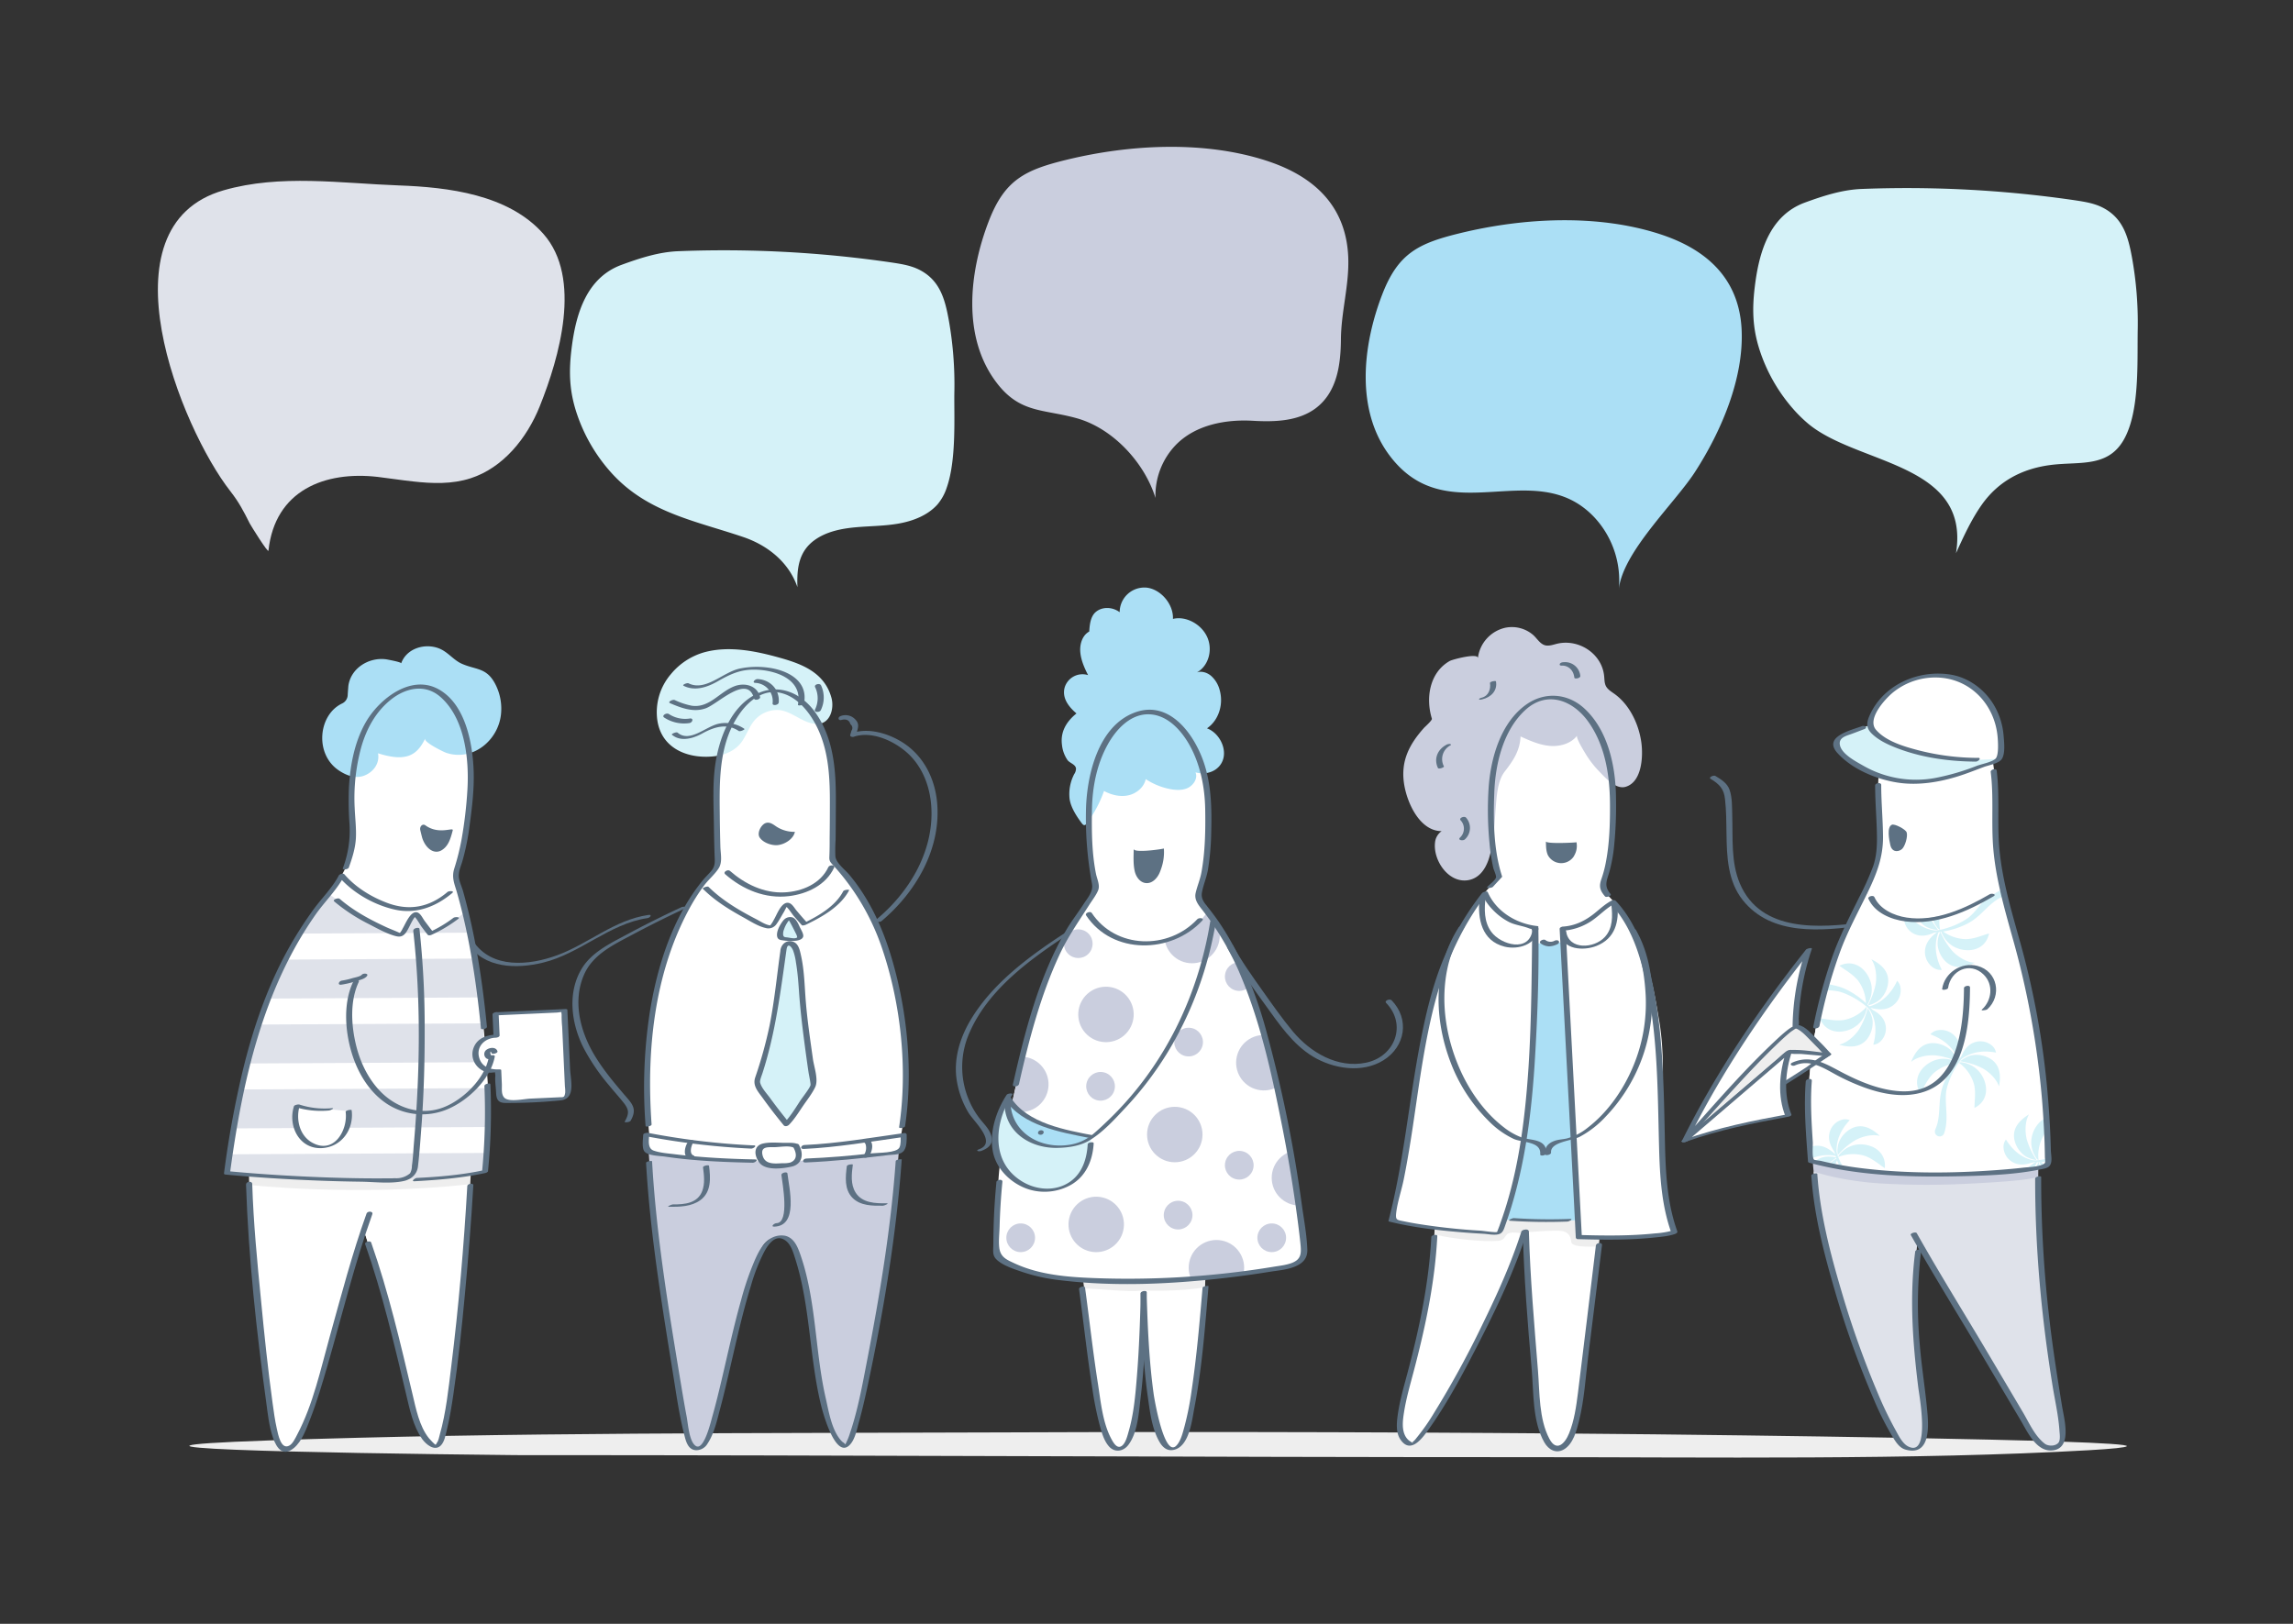 	<svg xmlns="http://www.w3.org/2000/svg" xmlns:xlink="http://www.w3.org/1999/xlink" viewBox="0 0 1200 850"><rect x="0" y="0" width="1200" height="850" fill="#333333" stroke="none"/><defs><style>.cls-1{fill:#fff;}.cls-2{fill:none;}.cls-3{fill:#eee;}.cls-4{fill:#cacede;}.cls-5{fill:#dfe2ea;}.cls-6{fill:#d5f2f8;}.cls-7{fill:#abdff5;}.cls-8{fill:#5d7183;}.cls-9{clip-path:url(#clip-path);}.cls-10{clip-path:url(#clip-path-2);}.cls-11{clip-path:url(#clip-path-3);}</style><clipPath id="clip-path"><path class="cls-1" d="M1048.65,465.33c10.41,42.5,19.33,61,23.14,143.9-3.18,3.42-75.56,12-124.08-2.23-7.54-70.52,17.22-118,28.79-141.46,0,0,11.89,35,71.73-.24A.35.35,0,0,1,1048.65,465.33Z"/></clipPath><clipPath id="clip-path-2"><path class="cls-2" d="M526.48,661.06c-1-.41-1.92-.83-2.87-1.27a3.75,3.75,0,0,1-1.86-1.37,3.23,3.23,0,0,1-.31-1.18,58.13,58.13,0,0,1-.19-10c.31-5.74,1.1-11.47,1-17.23a144.81,144.81,0,0,1,.51-15.57c1-11.37,3.75-22.52,6.15-33.69,3.39-15.81,7.12-31.57,11.79-47.12,4.26-14.16,13.37-40.52,27.31-58.81,0,0,11.14,19.65,31.46,19.1,23.24-.62,32.89-17.33,32.89-17.33,20.8,28.14,35.92,80.61,43.07,131,2.66,18.74,5.44,30.81,7.12,46.23.49,4.48-3,8.51-7.9,9.22-19.95,2.85-39.95,5.24-60,7-11.1,1-22.39.56-33.51.09q-14.52-.6-29-2.21A95.15,95.15,0,0,1,526.48,661.06Z"/></clipPath><clipPath id="clip-path-3"><path class="cls-2" d="M118.8,614c.09,0,4.86-33.79,5.39-36,1.79-7.6,3.76-15.15,6-22.63,5.26-17.94,10.06-35.55,18.79-52.11a219.72,219.72,0,0,1,11.57-19.87c1.93-2.86,3.62-5.39,5.69-8.15l5.5-7.38s7.16,4.73,8.54,6.11c4.2,4.21,11,7.25,16,10.48,4.55,3,8.57,3.9,13.88,5.39,0,0,6.29-9.61,6.35-10.63.22-3.57,8.54,9.56,8.54,9.56,2.52-1.13,7-3.93,9.39-5.36a65.77,65.77,0,0,1,9.17-4.56l1.23,6.63q1.26,6.75,2.24,13.55c1.33,9.18,12.71,65.9,6.78,114.28C202.28,623.09,118.81,614,118.8,614Z"/></clipPath></defs><title>equal-opportinity</title><g id="Layer_2" data-name="Layer 2"><g id="_2" data-name="2"><rect class="cls-2" width="1200" height="850"/><path class="cls-3" d="M1113,757.06c-.83.63-7,1.31-20,2.06-91.44,5.22-199.43,3.6-293.44,3.63-176.63,0-353.28-1.07-529.74-1.07-110.13-1.1-238.29-3.87-129.24-7.68,124.06-4.34,258.64-3.7,384.13-4.21q170.55-.69,341.06,1C884.91,751,1117.52,753.54,1113,757.06Z"/><path class="cls-4" d="M705.56,134.24c-1-21.72-12.63-40.33-42.76-50.11-32.7-10.63-71.49-8.56-104.57-.51-21.84,5.32-32.46,10.51-40.8,32.2-10.15,26.41-14.14,60.36,4,84.34C533.77,216.53,546,214,563.76,219c18.79,5.36,35.25,23.26,40.94,41.66A38.19,38.19,0,0,1,615.25,233c10.36-10.71,26.26-13.56,40.45-12.74,11.44.66,23.85.27,33-6.67,11.1-8.47,12.93-22.85,13.05-35.85C701.84,163,706.23,149.07,705.56,134.24Z"/><path class="cls-5" d="M216.06,252c10.27,1.16,20.5,1.5,30.26-1.66,16.88-5.47,29.39-20.81,36.15-37.67,10.29-25.66,22.23-67.1,2-90.13-18.28-20.84-50.1-24.54-75.72-25.48-30.2-1.09-62.1-6-91.72,2.55-65.3,18.74-22.21,124.61,3.46,157.43,4.69,6,7,10.6,10.2,16.94.5,1,9.64,15.74,9.8,14.25,3.39-31.69,29.62-41.77,57.16-38.6C203.77,250.36,209.92,251.34,216.06,252Z"/><path class="cls-6" d="M1114.69,222.61c4.8-15.05,3.78-35.61,4.06-50.49a192,192,0,0,0-3-37.23c-2-11-4.69-20.84-15.46-26.28-4.4-2.23-9.36-3-14.24-3.75a608.59,608.59,0,0,0-74.46-6.26q-18.67-.42-37.37.31c-10.13.4-20.09,3.62-29.65,7.12-18.08,6.63-23.7,25-26,42.24-1.74,13-1.6,23.72,2.78,36.4a88,88,0,0,0,18.52,31,75.08,75.08,0,0,0,5.84,5.63c25.59,22.12,85.59,20.5,77.93,68.24,4-8.76,8-17.58,13.54-25.42,8.65-12.18,20.78-18.62,35.4-20.65,16-2.22,32,2.12,40.24-16A46,46,0,0,0,1114.69,222.61Z"/><path class="cls-6" d="M495.46,255.24c5.25-14.89,3.73-38.23,4-50.54a192.09,192.09,0,0,0-2.95-37.24c-2-11-4.68-20.84-15.45-26.28-4.41-2.23-9.37-3-14.25-3.75a608.59,608.59,0,0,0-74.45-6.26q-18.69-.42-37.38.32c-10.13.39-20.09,3.61-29.65,7.12-18.08,6.62-23.7,25-26,42.23-1.74,13-1.6,23.72,2.79,36.4a87.79,87.79,0,0,0,18.51,31,75.24,75.24,0,0,0,5.84,5.64c17.92,15.48,40.18,19.65,62.51,27.23,12.78,4.34,23.84,13.16,28.34,26.22-.35-9.68.6-18.71,9.17-24.76,6.15-4.36,13.86-5.89,21.37-6.57s15.24-.63,22.73-2,15-4.31,20.06-10A26,26,0,0,0,495.46,255.24Z"/><path class="cls-7" d="M911.45,172.66c-1-21.71-12.63-40.32-42.76-50.11-32.7-10.63-71.49-8.56-104.57-.5-21.84,5.32-32.45,10.5-40.8,32.19-10.15,26.41-14.13,60.36,4,84.34,30.41,40.26,75.85-.47,106.86,32a48.64,48.64,0,0,1,13,37.91c2-19.61,29.33-45.11,39.88-61.46C900.71,225.88,912.62,198.24,911.45,172.66Z"/><path class="cls-4" d="M1079.29,748.44c-1-13.3-17-78.88-11.49-164,1.21-18.55-56.43,1-72.64,15.88a16.62,16.62,0,0,0-1.48,1.56,60.32,60.32,0,0,0-6.07-4.22c-8.29-5.12-17.91-9.13-27.55-7.73a8,8,0,0,0-3.82,1.37c-1.81,1.43-6.74,1.14-7.11,3.42-1.51,9.34.13,19.51,1.25,29a214.88,214.88,0,0,0,4.46,23.45,491.16,491.16,0,0,0,14.77,51.22c2.1,6,18.55,60.16,31.88,60.16s0-24.2.78-94.92a90.42,90.42,0,0,1,1.33-13.93c3,5.1,5.8,9.56,7.73,12.81q25.93,43.83,51.89,87.66c3.07,5.2,9.59,11.07,14.06,7C1079.56,755,1079.51,751.51,1079.29,748.44Z"/><path class="cls-5" d="M1066.66,615.5c0,2.7-40.42,4.3-43.94,4.43q-19.37.68-38.73-.47c-11.31-.69-25-2.93-34.85-6.23.37,3.52.84,7,1.24,10.43a214.88,214.88,0,0,0,4.46,23.45,491.16,491.16,0,0,0,14.77,51.22c2.1,6,18.55,60.16,31.88,60.16s0-24.2.78-94.92a90.42,90.42,0,0,1,1.33-13.93c3,5.1,5.8,9.56,7.73,12.81q25.93,43.83,51.89,87.66c3.07,5.2,9.59,11.07,14.06,7,2.28-2.07,2.23-5.6,2-8.67C1078.46,736.81,1066.05,685.21,1066.66,615.5Z"/><path class="cls-8" d="M947.92,615.37c1.35,20.13,6.42,40.06,12.06,59.36a477.43,477.43,0,0,0,20.66,57.82,153.67,153.67,0,0,0,9.42,18.87c1.75,2.84,3.7,6.39,7.1,7.35,12.42,3.55,12.27-10.58,11.56-18.71-1-11.92-3-23.73-4-35.65a233.64,233.64,0,0,1,.69-49.88c.11-.9-3-.32-3.11.51-3.08,23.92-1.34,47.71,1.63,71.53.5,4,6.51,36.54-5.33,30.56-3.2-1.62-5.28-6.24-6.93-9.18a190.65,190.65,0,0,1-8.93-18.63,489.25,489.25,0,0,1-19.06-53.53c-5.9-19.9-11.22-40.48-12.62-61.26,0-.7-3.21-.12-3.14.84Z"/><path class="cls-8" d="M999.92,646.36c12,21.22,24.9,41.95,37.31,62.92q10.17,17.19,20.35,34.37c3.38,5.72,8,16.11,16.16,15.59,11-.69,6.53-16.29,5.4-23.17-2.42-14.77-4.74-29.54-6.49-44.4a631.91,631.91,0,0,1-4.44-75.56c0-.8-3.14-.27-3.14.84-.08,36.14,3.26,72.12,9,107.8,1.27,8,3.16,16,3.7,24.11.11,1.54.65,5-.57,6.39-1.68,1.88-5.29,1.79-7.05.49a18,18,0,0,1-2.06-1.84c-4-4-6.51-9.7-9.36-14.52l-17.8-30.08c-12.59-21.26-25.69-42.27-37.82-63.78-.54-.95-3.54.13-3.14.84Z"/><path class="cls-8" d="M975.13,482.78c-22.8,3-53.63,5.47-64.59-20.28-4.72-11.11-3.64-23.63-4-35.41-.13-4.32.06-9.48-1.38-13.63-1.23-3.54-4.4-5.46-7.46-7.31-.88-.54-3.77.75-2.5,1.52,4.64,2.81,7,5.27,7.56,10.67.66,5.94.7,11.91.77,17.87.14,12.12.64,25.13,8.55,35,15.12,18.92,41.34,16.06,62.63,13.28,1.52-.2,2.61-2,.43-1.74Z"/><path class="cls-1" d="M947.71,607c-1.64-61.23-.52-85.72,35.53-156.29-.22-3.56-.33-29.63-.33-33.87v-5c0-27.82,13.68-50.38,30.55-50.38S1044,384,1044,411.85v5c0,8.47.76,16.43.56,24.9-.06,2.23.63,3.71.54,5.94,0,.84.72,5.85.91,6.66,14.21,60.53,23,74.64,25.78,154.89C1073.5,610.42,1007.79,622.56,947.71,607Z"/><path class="cls-4" d="M1048.65,465.33c10.41,42.5,19.33,61,23.14,143.9-3.18,3.42-75.56,12-124.08-2.23-7.54-70.52,17.22-118,28.79-141.46,0,0,11.89,35,71.73-.24A.35.35,0,0,1,1048.65,465.33Z"/><path class="cls-1" d="M1048.65,465.33c10.41,42.5,19.33,61,23.14,143.9-3.18,3.42-75.56,12-124.08-2.23-7.54-70.52,17.22-118,28.79-141.46,0,0,11.89,35,71.73-.24A.35.35,0,0,1,1048.65,465.33Z"/><g class="cls-9"><path class="cls-6" d="M1025.07,556.23a20.92,20.92,0,0,1,8,11.32c1,4.24.31,8,.21,12.39,5.75-2.81,6.83-8.32,5.7-12.7a15.49,15.49,0,0,0-4-7.13,14.19,14.19,0,0,0-5.17-3.24,13.39,13.39,0,0,0-2.35-.65A4.09,4.09,0,0,0,1025.07,556.23Z"/><path class="cls-6" d="M1025.57,555.43c.33.07,1.65-1,2-1.21.59-.34,1.2-.66,1.82-1a11.67,11.67,0,0,1,3.11-.95,14.27,14.27,0,0,1,9.23,2c5.16,3.29,5.45,9,4.4,14.45-1.25-4-5.3-7.75-8.77-9.63a37.93,37.93,0,0,0-9.92-3.29Z"/><path class="cls-6" d="M1024.57,556.58a20.94,20.94,0,0,0-12.79,5.3c-3.09,3.06-4.57,6.62-6.82,10.34-3.34-5.46-1.3-10.69,2-13.77a15.46,15.46,0,0,1,7.15-3.91,14.31,14.31,0,0,1,6.11,0,14.88,14.88,0,0,1,2.33.71A4.13,4.13,0,0,1,1024.57,556.58Z"/><path class="cls-6" d="M1024.58,555.64c-.32-.12-.85-1.74-1-2.1-.32-.6-.66-1.2-1-1.77a11.4,11.4,0,0,0-2.12-2.47,14.19,14.19,0,0,0-8.84-3.29c-6.12,0-9.41,4.66-11.46,9.83,3.2-2.7,8.63-3.7,12.57-3.42A37.63,37.63,0,0,1,1022.8,555Z"/><path class="cls-6" d="M1025.59,555.17c.25-.2.39-1.09.51-1.41,1.34-3.5,3.31-6.73,7-8.09a9.36,9.36,0,0,1,9.3,1.59,6.23,6.23,0,0,1,2.17,3.72c-6.31-1.22-12.66-.56-18,3.34Z"/><path class="cls-6" d="M1025.14,555.71c-.11-.33.25-1.21.32-1.57.71-3.91.71-7.93-1.91-11.21a9.9,9.9,0,0,0-9.32-3.68,6.57,6.57,0,0,0-4,2.17c6.41,2.37,11.81,6.48,14.48,13Z"/><path class="cls-6" d="M1012.78,591.25l.22-.54c.08-.17.17-.39.27-.64s.16-.46.26-.73a19.76,19.76,0,0,0,.6-2.2c.19-.88.35-1.91.48-3.07.27-2.31.33-5.13.61-8.24A40.12,40.12,0,0,1,1016,571a27.47,27.47,0,0,1,1.64-4.78A43.79,43.79,0,0,1,1028,551.56a20,20,0,0,1,4.91-3.28,10.49,10.49,0,0,1,1.53-.6l.56-.17-.54.21a11.78,11.78,0,0,0-1.47.72,19.9,19.9,0,0,0-4.53,3.6,42.51,42.51,0,0,0-8.84,15,25.33,25.33,0,0,0-1.14,4.45,32.08,32.08,0,0,0-.17,4.48c.08,2.95.36,5.79.36,8.33a32.27,32.27,0,0,1-.13,3.51,21.17,21.17,0,0,1-.41,2.81c-.09.4-.18.77-.25,1.09s-.14.49-.19.67l-.17.56a2.5,2.5,0,1,1-4.8-1.38C1012.71,591.44,1012.74,591.34,1012.78,591.25Z"/><path class="cls-6" d="M1015.33,486.74a20.89,20.89,0,0,1,1.82-13.72c2.16-3.77,5.22-6.12,8.24-9.25-6.13-1.83-10.66,1.49-12.79,5.47a15.35,15.35,0,0,0-1.94,7.92,14.27,14.27,0,0,0,1.6,5.89,14.87,14.87,0,0,0,1.29,2.07A4.09,4.09,0,0,0,1015.33,486.74Z"/><path class="cls-6" d="M1014.42,487c-.21-.28-1.91-.37-2.3-.46-.67-.16-1.33-.33-2-.55a11,11,0,0,1-2.93-1.41,14.19,14.19,0,0,1-5.45-7.69c-1.57-5.92,2.08-10.3,6.55-13.61-1.78,3.79-1.35,9.3-.07,13a37.49,37.49,0,0,0,5.06,9.14C1013.66,486,1014.1,486.56,1014.42,487Z"/><path class="cls-6" d="M1015.93,486.82a21,21,0,0,0,13,4.78c4.34-.16,7.85-1.77,12-3-1.24,6.28-6.29,8.74-10.8,8.77a15.48,15.48,0,0,1-7.91-2,14.19,14.19,0,0,1-4.46-4.16,14.77,14.77,0,0,1-1.24-2.11A4.12,4.12,0,0,1,1015.93,486.82Z"/><path class="cls-6" d="M1015.28,487.5c.15.31-.55,1.86-.66,2.25-.17.66-.33,1.33-.44,2a11.43,11.43,0,0,0-.12,3.25,14.3,14.3,0,0,0,4.27,8.41c4.5,4.14,10.08,3,15.09.54-4.18-.18-8.85-3.13-11.55-6a37.83,37.83,0,0,1-5.74-8.74C1015.84,488.65,1015.52,488,1015.28,487.5Z"/><path class="cls-6" d="M1014.22,487.16c-.32,0-1,.55-1.33.7-3.36,1.66-7,2.7-10.64,1.19a9.33,9.33,0,0,1-5.75-7.48,6.19,6.19,0,0,1,.92-4.2c3.81,5.18,8.93,9,15.48,9.73Z"/><path class="cls-6" d="M1014.92,487.08c-.14.31-1,.72-1.3.93-3.18,2.4-5.9,5.35-6.2,9.53a9.93,9.93,0,0,0,4.35,9,6.64,6.64,0,0,0,4.44,1.13c-3.11-6.09-4.29-12.77-1.86-19.34Z"/><path class="cls-6" d="M1048.1,469.33l-.53.24-.64.29-.68.37a18,18,0,0,0-1.92,1.21,27.86,27.86,0,0,0-2.44,1.93c-1.77,1.52-3.72,3.54-6,5.64a38.18,38.18,0,0,1-3.81,3,28.17,28.17,0,0,1-4.44,2.4,43.75,43.75,0,0,1-17.57,3.76,20.25,20.25,0,0,1-5.83-.91,11.59,11.59,0,0,1-1.54-.6l-.52-.25.54.21a12.73,12.73,0,0,0,1.57.47,19.9,19.9,0,0,0,5.77.42,42.61,42.61,0,0,0,16.65-5,25.24,25.24,0,0,0,3.85-2.5,31.61,31.61,0,0,0,3.16-3.18c1.94-2.22,3.67-4.5,5.38-6.37.85-.93,1.69-1.78,2.48-2.49a21.29,21.29,0,0,1,2.21-1.78l.92-.63.6-.37.5-.3a2.5,2.5,0,0,1,2.59,4.27Z"/><path class="cls-6" d="M962,605.65A20.9,20.9,0,0,1,975.8,605c4.1,1.46,7,4.06,10.57,6.48.71-6.36-3.36-10.24-7.66-11.63a15.4,15.4,0,0,0-8.13-.51,14.32,14.32,0,0,0-5.51,2.62,14,14,0,0,0-1.81,1.64A4,4,0,0,0,962,605.65Z"/><path class="cls-6" d="M961.57,604.8c.24-.25,0-1.94,0-2.34,0-.68.09-1.37.19-2.05a11.05,11.05,0,0,1,.87-3.13,14.18,14.18,0,0,1,6.6-6.73c5.55-2.59,10.5.23,14.55,4.05-4-1.09-9.38.31-12.83,2.23a37.23,37.23,0,0,0-8.1,6.6C962.45,603.88,961.94,604.41,961.57,604.8Z"/><path class="cls-6" d="M962,606.26a20.88,20.88,0,0,0-2.41,13.63c.92,4.25,3.12,7.41,5.06,11.31-6.4-.12-9.72-4.65-10.54-9.09a15.39,15.39,0,0,1,.54-8.13,14.25,14.25,0,0,1,3.31-5.13,13.91,13.91,0,0,1,1.85-1.58A4.09,4.09,0,0,1,962,606.26Z"/><path class="cls-6" d="M961.22,605.74c-.28.21-1.93-.22-2.33-.25-.68,0-1.37-.09-2-.08a11.24,11.24,0,0,0-3.22.46,14.19,14.19,0,0,0-7.53,5.69c-3.28,5.16-1.13,10.44,2.14,15-.56-4.15,1.52-9.27,3.86-12.44a37.78,37.78,0,0,1,7.59-7.19Z"/><path class="cls-6" d="M961.37,604.64c0-.32-.72-.92-.92-1.19-2.23-3-3.9-6.4-3.05-10.26a9.3,9.3,0,0,1,6.33-7,6.17,6.17,0,0,1,4.3.16c-4.42,4.67-7.28,10.38-6.84,17Z"/><path class="cls-6" d="M961.57,605.31c-.33-.08-.88-.87-1.15-1.11-2.92-2.71-6.3-4.86-10.47-4.42a9.91,9.91,0,0,0-8.12,5.88,6.6,6.6,0,0,0-.33,4.56c5.45-4.13,11.81-6.48,18.71-5.25Z"/><path class="cls-6" d="M984.91,634.83l-.34-.48-.39-.57-.48-.61a20,20,0,0,0-1.53-1.68,31,31,0,0,0-2.34-2.06c-1.8-1.47-4.14-3-6.62-4.95a39.52,39.52,0,0,1-3.66-3.2,27.92,27.92,0,0,1-3.15-4,43.71,43.71,0,0,1-6.81-16.62,20.22,20.22,0,0,1-.13-5.9,10.41,10.41,0,0,1,.32-1.62c.1-.36.15-.56.15-.56l-.11.57a13.05,13.05,0,0,0-.18,1.63,19.68,19.68,0,0,0,.6,5.75,42.33,42.33,0,0,0,7.88,15.5,25.17,25.17,0,0,0,3.13,3.35A32.47,32.47,0,0,0,975,622c2.53,1.52,5.07,2.82,7.21,4.17a32.28,32.28,0,0,1,2.9,2A24,24,0,0,1,987.2,630l.79.79.46.53.38.43a2.5,2.5,0,1,1-3.74,3.31A2,2,0,0,1,984.91,634.83Z"/><path class="cls-6" d="M1066.83,607.31a21,21,0,0,1,3-13.52c2.48-3.58,5.72-5.66,9-8.52-6-2.34-10.76.58-13.22,4.37a15.42,15.42,0,0,0-2.6,7.73,14.34,14.34,0,0,0,1.1,6,14.79,14.79,0,0,0,1.11,2.17A4.12,4.12,0,0,0,1066.83,607.31Z"/><path class="cls-6" d="M1065.91,607.48c-.18-.29-1.87-.53-2.25-.66-.65-.21-1.3-.43-1.93-.7a11.13,11.13,0,0,1-2.8-1.66,14.19,14.19,0,0,1-4.78-8.13c-1.07-6,2.94-10.08,7.68-13-2.1,3.62-2.14,9.15-1.18,13a37.66,37.66,0,0,0,4.27,9.54C1065.24,606.39,1065.63,607,1065.91,607.48Z"/><path class="cls-6" d="M1067.43,607.44A20.89,20.89,0,0,0,1080,613.3c4.34.21,8-1.1,12.23-1.95-1.77,6.15-7,8.17-11.51,7.82a15.39,15.39,0,0,1-7.71-2.64,14.31,14.31,0,0,1-4.1-4.52,14.79,14.79,0,0,1-1.05-2.2A4.1,4.1,0,0,1,1067.43,607.44Z"/><path class="cls-6" d="M1066.73,608.07c.12.32-.72,1.8-.85,2.18-.23.64-.44,1.3-.61,2a11,11,0,0,0-.39,3.23,14.12,14.12,0,0,0,3.54,8.74c4.13,4.51,9.79,3.8,15,1.82-4.15-.54-8.56-3.87-11-7a37.37,37.37,0,0,1-5-9.2C1067.18,609.25,1066.92,608.57,1066.73,608.07Z"/><path class="cls-6" d="M1065.7,607.64c-.32,0-1.08.45-1.39.57-3.49,1.38-7.19,2.11-10.7.29a9.32,9.32,0,0,1-5.1-7.93,6.25,6.25,0,0,1,1.27-4.11c3.36,5.48,8.14,9.72,14.61,11Z"/><path class="cls-6" d="M1066.4,607.61c-.17.3-1.07.63-1.37.82-3.37,2.12-6.33,4.83-7,9a9.93,9.93,0,0,0,3.58,9.37,6.58,6.58,0,0,0,4.32,1.5c-2.58-6.33-3.2-13.09-.22-19.43Z"/><path class="cls-6" d="M1101,592.74l-.54.19-.66.24-.71.3a17.49,17.49,0,0,0-2,1,30.83,30.83,0,0,0-2.59,1.71c-1.88,1.36-4,3.22-6.49,5.11a39.09,39.09,0,0,1-4,2.71,27.7,27.7,0,0,1-4.64,2,43.55,43.55,0,0,1-17.82,2.26,20.18,20.18,0,0,1-5.73-1.39,12.72,12.72,0,0,1-1.48-.73l-.5-.3.52.25a12.29,12.29,0,0,0,1.52.6,19.7,19.7,0,0,0,5.72.91,42.32,42.32,0,0,0,17-3.58,25.5,25.5,0,0,0,4-2.16A31.91,31.91,0,0,0,1086,599c2.12-2,4-4.17,5.9-5.89.92-.86,1.83-1.63,2.68-2.28a25.78,25.78,0,0,1,2.35-1.59l1-.55.63-.31.52-.26a2.5,2.5,0,0,1,2.23,4.48Z"/><path class="cls-6" d="M976.8,527a20.82,20.82,0,0,1-12,6.94c-4.31.6-8-.39-12.36-.87,2.3,6,7.7,7.53,12.15,6.78a15.31,15.31,0,0,0,7.45-3.3,14.18,14.18,0,0,0,3.68-4.87,13.85,13.85,0,0,0,.85-2.28A4.05,4.05,0,0,0,976.8,527Z"/><path class="cls-6" d="M977.56,527.53c-.1.33.86,1.73,1,2.1a18.48,18.48,0,0,1,.78,1.9,11.15,11.15,0,0,1,.68,3.18,14.27,14.27,0,0,1-2.76,9c-3.72,4.85-9.42,4.64-14.78,3.12,4.09-.9,8.19-4.6,10.36-7.89a37.33,37.33,0,0,0,4.14-9.6C977.2,528.75,977.41,528,977.56,527.53Z"/><path class="cls-6" d="M976.49,526.44a20.86,20.86,0,0,0-4.15-13.21c-2.78-3.34-6.19-5.13-9.71-7.7,5.73-2.85,10.76-.36,13.55,3.2a15.45,15.45,0,0,1,3.27,7.47,14.75,14.75,0,0,1-1.48,8.33A4.14,4.14,0,0,1,976.49,526.44Z"/><path class="cls-6" d="M977.43,526.53c.16-.31,1.81-.7,2.18-.85.63-.27,1.26-.56,1.86-.88a11,11,0,0,0,2.65-1.89,14.27,14.27,0,0,0,4-8.52c.53-6.09-3.82-9.78-8.8-12.27,2.41,3.42,2.93,8.92,2.31,12.81a37.45,37.45,0,0,1-3.41,9.88C978,525.39,977.67,526.05,977.43,526.53Z"/><path class="cls-6" d="M977.81,527.58c.19.26,1.06.48,1.37.63,3.36,1.64,6.41,3.88,7.44,7.69a9.34,9.34,0,0,1-2.4,9.12,6.21,6.21,0,0,1-3.89,1.84c1.77-6.18,1.67-12.57-1.76-18.2Z"/><path class="cls-6" d="M977.32,527.08c.33-.08,1.18.36,1.53.45,3.84,1.06,7.84,1.4,11.33-.92a9.88,9.88,0,0,0,4.49-9,6.58,6.58,0,0,0-1.82-4.2c-2.92,6.18-7.48,11.21-14.17,13.3Z"/><path class="cls-6" d="M943,511.66l.52.27.62.33.7.31a18,18,0,0,0,2.14.79,30,30,0,0,0,3,.75c2.28.47,5.09.78,8.16,1.33a37.84,37.84,0,0,1,4.73,1.16,27.11,27.11,0,0,1,4.62,2,43.68,43.68,0,0,1,13.71,11.6,20.11,20.11,0,0,1,2.85,5.18,14.68,14.68,0,0,1,.46,1.58l.12.57-.17-.56a11.14,11.14,0,0,0-.58-1.53,19.62,19.62,0,0,0-3.2-4.82,42.38,42.38,0,0,0-14.13-10.12,25.74,25.74,0,0,0-4.33-1.52,30.89,30.89,0,0,0-4.46-.56c-2.94-.18-5.8-.16-8.32-.37a33,33,0,0,1-3.5-.44,24.46,24.46,0,0,1-2.75-.65l-1.06-.35-.66-.25-.54-.21a2.5,2.5,0,1,1,1.79-4.66Z"/></g><path class="cls-8" d="M989.45,443c-.07-.23-.14-.47-.2-.73-.54-2.43-2-9.38.86-10.57,1.44-.59,7.14,2.36,7.7,4,.72,2.15-.85,7.24-2.37,8.66S990.62,446.45,989.45,443Z"/><path class="cls-8" d="M1041.29,468.09c-12.77,7.44-28.3,14.57-43.51,12.2-6.57-1-14-4.3-16.87-10.75-.52-1.18-3.61-.23-3.14.84,3.28,7.41,11.82,10.95,19.38,11.92,16.23,2.1,32.48-5.17,46.13-13.13,1.82-1.07-.88-1.73-2-1.08Z"/><path class="cls-8" d="M1040,528.34c7.87-7.1,5.41-20-5.17-22.75-8.36-2.18-17.24,3.57-18.45,12.11-.12.84,3,.28,3.1-.52,1.32-9.27,11.54-14.06,18.66-7,5.24,5.21,4.28,13.55-1,18.31-.71.64,2.26.36,2.86-.18Z"/><path class="cls-8" d="M952.18,537.09A262.8,262.8,0,0,1,962.69,499c4-11.18,9.76-21.56,14.9-32.24,4.6-9.56,7.95-18.17,7.85-28.9-.07-9-.94-17.94-.94-26.95,0-1.59-3.18-1.09-3.18.27,0,8.73.81,17.41.94,26.14.09,5.45-.19,11-2,16.14A145.14,145.14,0,0,1,973,469.64c-5.16,10.44-10.44,20.71-14.29,31.73a271.58,271.58,0,0,0-9.75,36c-.3,1.51,2.91,1.1,3.18-.26Z"/><path class="cls-8" d="M1041.81,404.12c1.65,13.18.21,26.64,1.32,39.9,1.34,15.85,5.75,31.23,10,46.49a450.77,450.77,0,0,1,15.49,84.66c.59,7.06,1,14.13,1.31,21.2q.16,4.41.23,8.82c0,2.43.77,3.54-1,4.32-3.06,1.36-7.33,1.36-10.63,1.74-4.24.48-8.49.84-12.75,1.17-23.67,1.78-47.78,2-71.36-.9-4.56-.56-9.12-1.26-13.63-2.14q-3.87-.75-7.7-1.68c-.68-.16-3.51-.41-3.78-.71-1.12-1.25-.51-7.53-.62-9.15-.69-10.74-1.35-21.33-.51-32.07.13-1.57-3.06-1.11-3.17.26-1.1,14,.16,28,1.18,42,0,.28.43.55.65.61,26.49,7.08,54,7.67,81.3,7,13-.34,26.41-.85,39.13-3.42,1.48-.3,3.8-.55,5-1.6,2.14-1.9,1.07-5.88,1-8.49-.26-11.74-1.06-23.46-2.18-35.14a433.58,433.58,0,0,0-14.32-75.41c-4.34-15.57-9-31.26-10.44-47.42-1.22-13.57.28-27.31-1.4-40.81-.17-1.39-3.32-.62-3.14.84Z"/><path class="cls-6" d="M990.27,408a55.7,55.7,0,0,1-16.69-6.74c-3.61-2.2-13.59-7.62-12.66-12.89.55-3.14,6.55-4.58,9-5.57q4.54-1.81,9.17-3.41c10.87,2.6,21.26,5.87,32.12,8.47l23.62,5.67c1.81.43,8.09,2.23,11,3.06a.52.52,0,0,1,0,1c-4.62,1.74-18.69,7-19.73,7.36-10.65,3.1-22,5.52-33,3.64C992.18,408.44,991.22,408.25,990.27,408Z"/><path class="cls-1" d="M979.25,381.35c-2.37-3.3,3.18-11.5,5-13.93,5.79-7.67,14.55-12,23.8-13.45,25-3.87,43.28,18.2,38.21,43.08C1021.2,400,987.24,392.5,979.25,381.35Z"/><path class="cls-8" d="M1035.14,396.71a125.9,125.9,0,0,1-31.1-3.95c-7.43-1.95-16.93-4.66-22.22-10.69-4.93-5.62,4.5-16,8.76-19.54a35.13,35.13,0,0,1,25.36-7.76c16.43,1.54,28.15,14.94,29.49,31.16.23,2.8.65,9.7-1.21,11.3-2.14,1.82-7,2.63-9.62,3.62a122.93,122.93,0,0,1-21.13,6.24A55.45,55.45,0,0,1,975,400.74c-3.81-2.19-11.4-6.1-12.15-10.93-.58-3.75,3.22-4.58,6.13-5.64,2.24-.81,4.45-1.69,6.68-2.52,2-.76.21-2.09-1.3-1.52-5.69,2.12-20.49,5.46-12.8,14,7.51,8.36,19.92,13.59,30.8,15.4,11.7,2,24.35-.34,35.46-4.2,3.46-1.2,6.87-2.54,10.3-3.83,2.52-.95,7.81-1.8,9.43-4.11,2-2.81,1.27-9,1-12.34a37.45,37.45,0,0,0-4.78-15.52c-4.78-8.35-13.29-14.84-22.9-16.4-16.91-2.76-35.31,5.25-42.44,21.36-1.67,3.76-1.91,6.53,1.13,9.52,3.5,3.43,8.18,5.63,12.68,7.4,13.14,5.17,27.66,7.16,41.71,7.26,1.32,0,3.28-2,1.17-2Z"/><path class="cls-3" d="M881.67,597.17s50.12-60.19,58-60c3.92.11,17.05,14.93,17.05,14.93Z"/><path class="cls-8" d="M883.12,597.14q11.08-13.32,22.63-26.26c6-6.73,12-13.39,18.34-19.82,2.71-2.76,5.45-5.5,8.34-8.07,1.52-1.35,4-4.21,6-4.69,2.9-.69,7.36,4.65,9.37,6.6q3.84,3.76,7.43,7.8l.52-.93-65.48,39.3-9.57,5.75c-1.8,1.08,1,1.23,1.89.7l65.48-39.31,9.57-5.74c.29-.17.86-.55.52-.93-2.38-2.68-4.86-5.29-7.43-7.79s-5.9-6.5-9.53-7.22c-4.25-.85-8.75,3.88-11.53,6.37-14,12.6-26.37,27.3-38.65,41.57-3.64,4.22-7.25,8.45-10.82,12.73C879.46,598.13,882.54,597.83,883.12,597.14Z"/><path class="cls-1" d="M881.67,597.17l54.68-46.85,20.38,1.8A849.07,849.07,0,0,1,881.67,597.17Z"/><path class="cls-8" d="M882.91,597.33l45.7-39.16c2.55-2.19,6-4.34,8.13-7,0-.05.73-.53.72-.61s-2.79-.13-1.56.53c1.66.9,5.33.47,7.21.64l9.26.82a11.88,11.88,0,0,0,2.83.25c.62-.12.64-.92.1-.74-3.45,1.13-7.24,4.83-10.26,6.79-20.86,13.57-42.27,26.36-64.31,37.94-1.85,1,1,1.17,1.89.7A763,763,0,0,0,958,552.28c.5-.34.38-.86-.25-.92-6.54-.58-13.43-1.93-20-1.77-3.13.08-5.17,2.76-7.45,4.72L892.13,587l-11.69,10C879.14,598.12,882.24,597.9,882.91,597.33Z"/><path class="cls-1" d="M881.67,597.17s44.73-51.75,58-60a131.71,131.71,0,0,1,6.94-40.2S905.3,549.05,881.67,597.17Z"/><path class="cls-8" d="M883.12,597.14q12.51-14.49,25.52-28.54c6.43-7,12.94-13.87,19.73-20.48,2.8-2.72,5.64-5.42,8.65-7.89,1.27-1,3.66-2.15,4.23-3.59.38-1,0-2.84.1-3.87.15-3.21.44-6.42.83-9.6a131.93,131.93,0,0,1,6-26.41c.36-1.06-2.66-.17-3,.26-24.65,31.11-47.46,64.78-65.06,100.38-.35.72,2.68.44,3.12-.46,17.53-35.46,40.27-69,64.83-100l-3,.27a130.93,130.93,0,0,0-6.91,37.92c0,.48-.1,2.52.08,2.19a19.3,19.3,0,0,0-2.66,1.76c-2.59,2-5,4.27-7.41,6.54-13.46,12.71-25.85,26.6-38.14,40.43-3.28,3.7-6.56,7.41-9.79,11.14C879.45,598.11,882.53,597.81,883.12,597.14Z"/><path class="cls-1" d="M881.67,597.17l54.68-46.85s-6.73,19.08-.41,33.56C935.94,583.88,900.31,590.37,881.67,597.17Z"/><path class="cls-8" d="M882.91,597.33l54.67-46.85-2.79.07c-3.67,10.58-4.66,23.26-.41,33.75l1.81-1.16c-18.51,3.38-37.36,7.15-55.1,13.51-2.08.75-.16,1.51,1.17,1,17.18-6.17,35.5-9.79,53.44-13.07.29,0,2.09-.49,1.81-1.16-4.22-10.43-3.24-22.86.4-33.37.36-1.05-2.49-.2-2.8.07L880.44,597C879.14,598.12,882.24,597.9,882.91,597.33Z"/><path class="cls-8" d="M1027.81,517.25c-.14,22.37-4.09,55.92-33.78,53.93-10-.67-19.72-4.58-28.58-9.09-9.12-4.64-17.14-10.42-27.39-5.92-2,.87-.2,2.17,1.3,1.52,8.56-3.76,16.19,2.25,23.63,6a111.15,111.15,0,0,0,12.86,5.61c8.54,3.07,17.95,5,27,3.26,25.23-4.9,28-34.78,28.12-55.68,0-1.44-3.14-.85-3.15.33Z"/><path class="cls-3" d="M836.32,619.89c-12.38-1.41-78.68-4.59-86.48-7.17C757.71,697.13,718.46,748,738.3,756c1.26.5,3-1.81,3.67-2.55a70.84,70.84,0,0,0,6.09-8.41c6.17-9.54,12.59-19.59,17.81-29.67,6.42-12.43,13.46-25.07,19-37.9,2.68-6.2,5.26-12.44,7.65-18.76,1.1-2.9,2.16-5.81,3.17-8.75.37-1.09,1.17-4.84,2.22-4.84,1.48,0,1,2.29,1,3.24,0,1.86.08,3.71.13,5.57.14,5.57,1.32,11.13,1.52,16.7.57,15.59,1.21,31.22,2.67,46.76.55,5.83,1.51,41.1,11.76,41.1,10.93,0,12.86-35.58,13.74-42s7.59-52.09,9.09-78.32C838.44,627.55,838.18,620.13,836.32,619.89Z"/><path class="cls-1" d="M750.67,646.19c-2.8,64.35-29.43,102.94-12.37,109.81,5.6,2.25,44.56-69,58.37-110.28-11.42-2.33-6.78,3.28-12.55,3.78C776.06,650.19,760.77,648.56,750.67,646.19Z"/><path class="cls-1" d="M822.25,649.88c-.29-3.6-2.31-5.43-6.25-5.65a118.24,118.24,0,0,0-12.48.49c-1,.07-4,.16-4.95.26.63,24.59,3.08,55.46,4.68,72.41.55,5.83,1.51,41.1,11.76,41.1,10.93,0,12.86-35.58,13.74-42,.71-5.18,5.57-38.21,8-64C830.81,652.53,822.5,653,822.25,649.88Z"/><path class="cls-8" d="M749.06,647.42c-1.24,24.13-6.2,47.51-12.36,70.81-1.94,7.32-4.12,14.68-5.19,22.19-.58,4.14-1.13,9.27,1.31,13,5.33,8,11.42-.45,14.85-5.24,9.7-13.58,17.63-28.58,25.27-43.39,10.06-19.51,19.69-39.62,26.38-60.58.31-1-2.82-.56-3.13.43-5.36,16.78-12.7,32.94-20.43,48.74a499.68,499.68,0,0,1-25.09,45.89,110.08,110.08,0,0,1-9.39,13.45,11,11,0,0,1-2.74,2.66c1.53-.82.91.41.09-.5a8.78,8.78,0,0,0-1-.64,7.7,7.7,0,0,1-2-2.23c-2.25-3.81-1.46-9-.8-13.14,1.12-6.92,3.07-13.7,4.86-20.47,6.22-23.48,11.26-47,12.5-71.38.06-1.17-3.08-.53-3.12.44Z"/><path class="cls-8" d="M796.92,644.94c.67,23.95,2.52,47.85,4.65,71.71,1.1,12.34.32,27.25,6.61,38.33,2.17,3.82,6.08,6.14,10.27,3.71,4.85-2.83,6.62-9.8,7.88-14.81,2.77-11,3.41-22.52,4.82-33.79q3.68-29.16,7.23-58.33c.2-1.68-3-1.32-3.2.2-3.14,25.74-6.15,51.5-9.4,77.23-.89,7.06-1.93,14.41-4.59,21-2.2,5.49-6.59,10-10.32,3-5.55-10.44-5.08-24.26-6-35.75-1.94-24.23-4.07-48.42-4.75-72.73-.05-1.72-3.24-1.32-3.19.2Z"/><path class="cls-1" d="M863.21,633.27c8.66-4.19,6-37.25,6.33-46,.63-17.46,1.71-35.76-1.25-53.07-1.94-11.34-3.91-23.1-8-34-3.92-10.5-6.49-18.47-17.73-30.38-1.94-2.06-5-5.08-3.64-8.14.08-.2.17-.41.25-.62,3.1-8,4.91-19.83,4.94-37.5,0-1.17,0-4.56,0-5.28.06-29.48-14.17-53.4-31.77-53.43s-31.92,23.83-32,53.31c0,.68,0,4.08,0,5.28,0,16.34,1.47,27.73,4.13,35.66l-6.26,6.77c-13.46,16.13-21.72,34.46-27.58,54.47a334.52,334.52,0,0,0-9.83,47c-1.9,13.38-4,62.9-4,62.9C791.24,645.27,854.24,637.61,863.21,633.27Z"/><path class="cls-7" d="M869.54,587.3a256.74,256.74,0,0,0-3-52.45c-1.94-11.33-2.17-23.72-6.24-34.65-2.49-6.67-4.45-12.33-8.42-18.63a86.24,86.24,0,0,1-10.25,3.77c-12.84,4.08-26.93,11.46-40.34,7.61-10.74-3.08-20.83-14.11-24.79-24.91-12.43,15.6-20.23,33.18-25.83,52.3a334.52,334.52,0,0,0-9.83,47c-1.9,13.38-4,62.9-4,62.9,54.37,15,117.37,7.39,126.34,3C871.87,629.08,869.23,596,869.54,587.3Z"/><path class="cls-1" d="M817.78,486.11c8.54-.24,15.44-4.91,21.43-10.62a29.82,29.82,0,0,1,5-3.24c8.59,8.85,13.09,21.15,14.14,24.35,6,18.39,8.67,37.56,9.93,56.78.72,11,1,21.93,1.27,32.91,0,.22,0,.44,0,.66.48,18.85.11,38.77,6.31,56.84.14.38.27.76.42,1.14,0,0-10.77,3.77-50,2.58Z"/><path class="cls-8" d="M817.63,487.19a30.58,30.58,0,0,0,14.16-4.43c4.69-2.82,8.24-7.09,13.07-9.65l-2.11-.19c8.26,8.83,13,19.77,16.19,31.26,4.36,15.56,6.5,31.67,7.62,47.76,1.15,16.46,1.26,33,1.71,49.44.41,14.82,1.35,29.91,6.43,44l1.3-1.43a45.2,45.2,0,0,1-9.86,1.67c-13,1.37-26.24,1.21-39.31.84l1,.94q-3.72-70.86-7.45-141.72-.51-9.84-1-19.68c-.08-1.57-3.24-1-3.17.27q3.72,70.86,7.45,141.72.51,9.84,1,19.69a1,1,0,0,0,1,.94c13.34.38,26.81.56,40.11-.84,3.51-.37,7.35-.66,10.72-1.82.51-.17,1.56-.68,1.3-1.42-5.64-15.6-6.17-32.39-6.52-48.8-.33-15.49-.59-31-1.75-46.47-1.22-16.1-3.49-32.17-8-47.7-3.2-11-8-21.51-15.93-30a1.87,1.87,0,0,0-2.12-.19c-3.37,1.79-5.86,4.13-8.79,6.52-4.94,4-10.35,6.73-16.78,7.12C816.22,485.13,815.48,487.32,817.63,487.19Z"/><path class="cls-1" d="M799.92,573.78c3-37.3,3.54-88.33,3.54-88.33A32.05,32.05,0,0,1,777,467.37c-16.32,21.1-22.27,38.38-26.36,53-11.45,40.88-10.58,73.19-22.48,118.35,13.82,3.55,36.11,6,56.22,6.68C784.42,645.37,796.07,621.92,799.92,573.78Z"/><path class="cls-8" d="M803.06,557.82c1.53-24.12,2.44-48.62,2-72.8,0-.2-.46-.27-.57-.28C793.73,483.62,783,477.19,778.6,467c-.35-.84-2.62,0-3,.49a149.69,149.69,0,0,0-21.29,37.22c-5,12.92-8.22,26.53-10.87,40.09-6.12,31.36-8.72,63.19-16.8,94.2a.33.33,0,0,0,.28.4c12.28,3.07,25,4.55,37.56,5.6q5.88.49,11.77.81c2.44.13,5.51.84,7.9.28s2.88-2.7,3.67-4.92c9.56-26.76,13.36-55.06,15.24-83.3,0-.59-3.07-.19-3.14.84-1.62,24.37-4.52,49.08-11.71,72.51-1.08,3.51-2.26,7-3.5,10.45-.29.81-1.23,3.19-1.22,3.19-.9.42-7.12-.57-8.86-.68a326.3,326.3,0,0,1-32.87-3.58c-2.37-.39-4.73-.82-7.07-1.31-3.66-.76-4.47-.52-4-4.58.71-5.73,2.76-11.56,3.91-17.24,2.13-10.53,3.82-21.14,5.37-31.76,3-20.27,5.68-40.58,10.84-60.43,5.53-21.25,14.22-40.41,27.62-57.93l-3,.49a29.47,29.47,0,0,0,5.65,8.24,32.12,32.12,0,0,0,8.23,6.33c3.52,1.89,7.34,2.11,10.91,3.54,1.5.59,1.06-.21,1.62,1.26a8.87,8.87,0,0,1,0,2.36q-.08,4.83-.13,9.65c-.08,6.48-.16,13-.28,19.44-.24,13.36-.66,26.72-1.51,40C799.89,559.26,803,558.85,803.06,557.82Z"/><path class="cls-8" d="M790.24,639a286.3,286.3,0,0,0,30,.43c.93,0,3.4-1.46,1.33-1.39a281.71,281.71,0,0,1-29.35-.43c-.75,0-3.6,1.28-2,1.39Z"/><path class="cls-4" d="M779,450c3-8.94,3.23-21,3.72-26.69.51-6.12.87-14.41,4.68-19.35,4.44-5.75,8-10.87,8.36-18.46,4.87,2.21,9.86,4.44,15.19,4.92s11.15-1.12,14.41-5.36c-.81,1.06,3.73,8.35,4.39,9.46a50.77,50.77,0,0,0,7,9.1c3.17,3.27,8.75,9.8,14,8.23,8.57-2.53,9.17-15.91,8.24-23-1.27-9.64-6.13-20-14.21-25.72-1.63-1.16-3.44-2.25-4.35-4-.81-1.59-.75-3.47-.93-5.25-1.15-11.77-13.36-19.62-24.63-16.92-1.89.45-3.78,1.18-5.7.93-3.09-.41-4.8-3.84-7-5.67a17.07,17.07,0,0,0-14.53-3.6,18.57,18.57,0,0,0-14.22,15.91c.29-2.94-13.3.65-14.75,1.47-10.56,6-12.66,19.37-9.32,30.18.25.84-3.44,4.11-4,4.69-7.81,8.69-12.32,17.4-10.59,29.19,1.48,10.13,8.25,25,19.7,25a8.19,8.19,0,0,0-3.48,6.11c-1,9.34,7.26,21.5,17.67,19.5C774.25,459.54,777.28,454.92,779,450Z"/><path class="cls-8" d="M842.89,468c-3.77-4.46-1.87-7.21-.55-12a82.53,82.53,0,0,0,2.3-12.38,208.66,208.66,0,0,0,1.07-25.49c-.07-16.4-3.92-35.57-16.49-47.22-8.71-8.06-20.79-9-30.51-2.1-13.2,9.37-18.43,27.54-19.62,42.86a178.4,178.4,0,0,0,.4,29.51,95.78,95.78,0,0,0,2,13.15c.26,1.11,1.67,4,1.41,5-.41,1.47-3.53,3.81-4.51,4.87-.84.91,2.27.68,2.9,0l4.67-5.06a.47.47,0,0,0,.12-.41c-4.52-14-4.62-29.57-4.06-44.12.57-14.94,4.75-32.38,16.17-42.9s25.07-5.16,33.14,6.26c9.1,12.88,11.26,29,11.23,44.33,0,9.51-.3,19.1-2.06,28.48a60.38,60.38,0,0,1-2.38,9.18c-1.41,4-.93,6,1.83,9.25.64.76,3.64-.33,2.93-1.18Z"/><path class="cls-8" d="M824,447.55c-.18.36-.37.71-.57,1a7.9,7.9,0,0,1-13.41-1c-1-2.3-.92-4.82-1-7.13.07,1.45,16.06.62,16,.44A9.93,9.93,0,0,1,824,447.55Z"/><path class="cls-8" d="M755.66,401.16a8.14,8.14,0,0,1,3.37-11c.65-.37.23-.56-.19-.71a3.49,3.49,0,0,0-2.22.59c-4.39,2.47-6.32,7.29-4.1,11.95.37.78,3.4-.29,3.14-.84Z"/><path class="cls-8" d="M764.36,429.36a6.38,6.38,0,0,1-.3,9.08c-1.37,1.38,1.66,1.84,2.62.88a8.1,8.1,0,0,0,.56-11.32c-.91-1.05-3.89.19-2.88,1.36Z"/><path class="cls-8" d="M779.75,357.58c.55,3.15-.87,6.8-4.25,7.59-.24.05-1.61.45-1.45.88s1.43.1,1.7,0c4.49-1.06,8-4.47,7.14-9.35-.1-.6-3.27.09-3.14.84Z"/><path class="cls-8" d="M817.17,348.41c3.76-.18,6.36,2.64,6.72,6.25.11,1,3.26.35,3.14-.84a8,8,0,0,0-8.64-7.2c-.64,0-1.75.19-2.07.86s.25.95.85.93Z"/><path class="cls-8" d="M806.31,493.86a8.23,8.23,0,0,0,4.37,1.52,11,11,0,0,0,4.34-1.13c.6-.25,1.17-1,.74-1.62s-1.52-.5-2.13-.24a4.43,4.43,0,0,1-4.9-.34c-1.16-.75-3.91.85-2.42,1.81Z"/><path class="cls-8" d="M763.41,485.37c-13.65,21.25-13,48-4.16,71a85.8,85.8,0,0,0,19.64,30.22,45.57,45.57,0,0,0,13.32,9.59c4.48,2,14.41,1.19,13.83,8-.11,1.22,3,.62,3.13-.41.32-3.63-1.54-5.66-5-6.67-2.68-.79-5.47-.81-8.13-1.81a35.41,35.41,0,0,1-9-5.18c-9.87-7.55-17.64-18.49-22.72-29.72-10.67-23.6-12.48-52.5,1.92-74.93.77-1.19-2.37-.88-2.91,0Z"/><path class="cls-8" d="M853,487.63c5.3,9.33,7.35,20.59,8.1,31.18a85.33,85.33,0,0,1-6.22,38.91c-5.1,12.4-13.28,24.35-24,32.58A29.33,29.33,0,0,1,820,595.92c-2.21.51-4.48.52-6.63,1.32-3.27,1.23-5.09,3.32-4.79,6.91.08,1,3.24.32,3.14-.85-.47-5.57,10.78-6.13,14.92-8.21a51.62,51.62,0,0,0,13.72-10.65,87.17,87.17,0,0,0,18.93-30.37c7.56-20.51,7.94-47.79-3.14-67.28-.58-1-3.6,0-3.14.84Z"/><path class="cls-8" d="M774.29,470.38c-1.14,10.64,1.17,22.14,13.07,25.13,7.19,1.8,16.7-1.06,17.77-9.37.11-.83-3-.25-3.1.53-1.58,12.22-16.61,7.9-21.58,1.11-3.92-5.34-3.69-11.95-3-18.24.05-.47-3-.15-3.14.84Z"/><path class="cls-8" d="M843.28,473.64c.67,5.85.83,12.26-3.45,16.87-5.63,6.06-18.85,6.88-20.23-3-.09-.68-3.25,0-3.13.84,1.24,8.93,12.29,9.46,19,6.8,9.81-3.88,12-12.66,10.93-22.37-.07-.66-3.24,0-3.14.84Z"/><path class="cls-3" d="M585.45,758.49c-6.73,0-11.43-30.25-19.18-92.92-.45-3.65,5.88-1.46,8.65-3.77a11.42,11.42,0,0,1,5.31-2.09,38.87,38.87,0,0,1,10-.91c2.22.14,5.44.44,7.36,1.86,1.74,1.28,1.18,4.62,1.16,6.75,0,1.85-.16,3.69-.21,5.53C597.46,721.26,594.44,758.48,585.45,758.49Z"/><path class="cls-3" d="M613.67,758.49c-6.73,0-13.9-15.67-15.63-86-.09-3.68,2.32-8.4,5.09-10.71a11.46,11.46,0,0,1,5.31-2.09,39,39,0,0,1,10-.91c2.22.14,5.44.44,7.36,1.86,1.74,1.28,5.13,3.4,5.08,5.24C629.81,714.23,622.66,758.48,613.67,758.49Z"/><path class="cls-1" d="M566.27,674.45c6.78,51.16,9.85,84,19.18,84,8.82,0,11.89-36,13-83C590.18,676.57,575.62,674.48,566.27,674.45Z"/><path class="cls-1" d="M598.68,675.5c1.85,67.66,8.36,83,15,83,8.85,0,13.68-37.39,17.24-84.82C618.39,676.25,599.16,675.51,598.68,675.5Z"/><path class="cls-8" d="M597,676.94c-.36,14.43-.84,28.87-2,43.26-.78,9.64-1.6,19.59-4.29,28.92-.66,2.27-1.55,6.22-3.61,7.71-2.34,1.7-4.19-1.25-5.28-3.23-4.67-8.42-5.7-19.42-7.15-28.75C572,708,570.16,691,567.84,674c-.15-1.12-3.31-.39-3.14.84,2.39,17.44,4.26,35,7,52.34A173.39,173.39,0,0,0,575.5,746c1,3.7,2.19,8,4.75,11,3,3.53,7.63,2.86,10.3-.71,4.88-6.52,5.46-17,6.39-24.75,2.19-18.21,2.7-36.64,3.15-55,0-1.35-3.11-.73-3.14.37Z"/><path class="cls-8" d="M629.34,674.09c-1.54,17.92-3.05,35.88-5.72,53.68a155.13,155.13,0,0,1-3.76,19c-.88,3.13-1.91,7.7-4.36,10.06-6.3,6.06-11.44-24.86-11.75-27.1-2.44-17.7-3.17-35.63-3.7-53.47,0-.45-3.16,0-3.14.84.54,18,1.27,36.12,3.77,54,1.09,7.77,2.12,16.82,6.16,23.74,1.85,3.16,4.45,5.09,8.19,3.88,7.47-2.41,8.8-15.38,10-21.66,4.07-21,5.6-42.52,7.43-63.78,0-.35-3.06-.06-3.14.84Z"/><path class="cls-1" d="M526.48,661.06c-1-.41-1.92-.83-2.87-1.27a3.75,3.75,0,0,1-1.86-1.37,3.23,3.23,0,0,1-.31-1.18,58.13,58.13,0,0,1-.19-10c.31-5.74,1.1-11.47,1-17.23a144.81,144.81,0,0,1,.51-15.57c1-11.37,3.75-22.52,6.15-33.69,3.39-15.81,7.12-31.57,11.79-47.12,7.76-25.82,33.9-100,73.69-74.13,9.38,6.1,24.82,22.34,33.52,43.2,12.4,29.74,20.57,69.79,28,108,3.6,18.58,5,27.72,6.67,43.14.49,4.48-3,8.51-7.9,9.22-19.95,2.85-39.95,5.24-60,7-11.1,1-22.39.56-33.51.09q-14.52-.6-29-2.21A95.15,95.15,0,0,1,526.48,661.06Z"/><path class="cls-1" d="M633,430.29a96.14,96.14,0,0,0-7.51-36.17c-4.29-9.77-12.31-21.36-24.24-21.39-11.51,0-19.46,10.81-23.83,20.2-4.79,10.27-6.78,21.65-7.43,32.89-.37,6.58-.82,13.23-.05,19.8s1.74,13.36,4,19.48c.23.6-4.46,7.08-6,9.14.91,2,9.37,14.71,23,18.88a29.49,29.49,0,0,0,19-.52c5.07-1.82,15.52-7.77,19-12.18,1.8-2.27,3.72-5.3,2.38-6.21a25.22,25.22,0,0,1-3.8-4.38,2.7,2.7,0,0,1,0-1.84c.36-1.52,1.56-6.17,2-7.38,1.06-2.81,1.32-6.79,1.9-9.72A94.84,94.84,0,0,0,633,430.29Z"/><path class="cls-7" d="M638.88,364.14c.82,6.76-2,13.58-7.23,17.1,6.05,2.24,10.13,9.73,8.57,15.75-1.66,6.41-8.63,9.05-14.58,7.29,1.39,3.17-1.18,6.8-4,8.15s-6.26,1.21-9.4.59a35.54,35.54,0,0,1-12.64-5.19c-.93,4.29-4.83,7.55-9.12,8.48s-8.84-.18-12.72-2.27a63.38,63.38,0,0,1-9.18,17.14,1.61,1.61,0,0,1-.89.72c-.6.13-1.12-.41-1.49-.89-2.7-3.55-5.84-8.38-6.45-12.86a22.62,22.62,0,0,1,2.42-12.94,5.23,5.23,0,0,0,.94-2.93c-.25-2.17-3.17-2.8-4.39-4.34a17,17,0,0,1-2.94-7.89c-1-7.27,2.6-12.57,7.57-16.6-4.05-3.46-7.63-8-6.2-13.51a9.74,9.74,0,0,1,12.28-6.55c-2-3.92-3.78-8-4.09-12.26s1.21-8.65,4.69-10.56c.24-3.68.68-8,3.54-10.33,3.3-2.72,8.64-2.63,12.39.22a12.93,12.93,0,0,1,14.25-12.85c7.43.93,14,8.82,13.63,16.36,6.7-1.67,14.88,2.67,17.94,9.52s.57,15.28-5.44,18.49c2.42-.86,5.38,0,7.53,1.86a14.83,14.83,0,0,1,4.35,7.1A20,20,0,0,1,638.88,364.14Z"/><g class="cls-10"><circle class="cls-4" cx="578.79" cy="531.01" r="14.51" transform="translate(-206.45 512.02) rotate(-41.15)"/><circle class="cls-4" cx="534.23" cy="567.59" r="14.51" transform="translate(-235.86 447.08) rotate(-37.84)"/><circle class="cls-4" cx="614.8" cy="593.87" r="14.51"/><circle class="cls-4" cx="661.38" cy="556.24" r="14.51" transform="translate(-32.69 1071.1) rotate(-76.63)"/><circle class="cls-4" cx="623.82" cy="489.68" r="14.51" transform="translate(17.39 1000.74) rotate(-78.25)"/><circle class="cls-4" cx="573.68" cy="640.91" r="14.51" transform="translate(-181.29 1053.09) rotate(-76.8)"/><circle class="cls-4" cx="636.57" cy="663.53" r="14.51" transform="translate(-135.86 1162.39) rotate(-79.04)"/><circle class="cls-4" cx="680.04" cy="616.53" r="14.51"/><circle class="cls-4" cx="648.52" cy="609.88" r="7.51" transform="translate(-94.42 1100.37) rotate(-76.67)"/><circle class="cls-4" cx="616.54" cy="636.05" r="7.51" transform="translate(-110.25 1142.46) rotate(-80.76)"/><circle class="cls-4" cx="622.06" cy="545.51" r="7.51" transform="translate(-8.59 1081.06) rotate(-81.59)"/><circle class="cls-4" cx="648.52" cy="511.13" r="7.51" transform="translate(1.67 1024.38) rotate(-76.67)"/><circle class="cls-4" cx="564.29" cy="493.97" r="7.51" transform="translate(-184.01 543.69) rotate(-45)"/><circle class="cls-4" cx="575.93" cy="568.58" r="7.51" transform="translate(-110.09 997.95) rotate(-76.67)"/><circle class="cls-4" cx="534.16" cy="647.91" r="7.51"/><circle class="cls-4" cx="665.54" cy="647.91" r="7.51"/></g><path class="cls-8" d="M521.45,618.87c-.69,7.19-1.18,14.39-1.41,21.61-.11,3.67-.17,7.33-.2,11,0,2.56-.57,5.24,1.19,7.28,3,3.52,10.12,5.72,14.34,7.16a95.34,95.34,0,0,0,19.27,4.19c28.62,3.5,58.45,2.09,87-1.22q11.39-1.32,22.71-3.15c4.82-.77,10.3-1.14,14.71-3.39,3.4-1.73,5.25-4.38,5.11-8.24-.26-7.7-1.78-15.59-2.84-23.21A702.16,702.16,0,0,0,663,540.77,231.37,231.37,0,0,0,648.47,501a145.57,145.57,0,0,0-9.56-16.84c-1.95-3-4.06-5.79-6.24-8.58-2.06-2.64-4.3-4.81-3.66-8.37.71-4,2.44-7.83,3.14-11.87a135.81,135.81,0,0,0,1.72-19.62c.3-11.68.15-23.37-3.25-34.66-4.64-15.4-17.89-35-36.58-28.16-19.7,7.16-25.55,33.86-25.74,52.19a188.23,188.23,0,0,0,3.17,37.49c.77,4.05-2.15,7.23-4.32,10.57-2.92,4.51-6.22,8.74-9,13.4-14.48,24.63-21.84,53.46-28.07,81.11-.34,1.56,2.87,1.19,3.19-.22,5.17-23,11.24-46.24,21.2-67.68,4.37-9.41,10.11-17.54,15.65-26.23,1.48-2.31,3.48-4.88,4.54-7.41,1.16-2.78-.54-5.91-1.11-8.8-2.18-10.92-2.26-22.21-2.1-33.31.17-11.73,2.45-23.74,8.15-34.1,4.42-8.06,12.05-16.46,22.06-16,9.19.43,16.16,8,20.48,15.43,5.91,10.23,8.37,22.46,8.58,34.17.19,11.07,0,22.36-2,33.27-.69,3.66-2.19,7.07-3,10.65-.87,3.86,1.81,6.66,4,9.53a149.2,149.2,0,0,1,20,34.73c10.24,24.66,16,51.29,21.17,77.38q4.23,21.23,7.25,42.66c.88,6.35,1.74,12.71,2.4,19.08.53,5.06.62,8.43-4.72,10.37-3,1.08-6.28,1.4-9.37,1.91a467.3,467.3,0,0,1-94.43,5.9c-13.8-.55-28.09-1.74-40.81-7.57-4.32-2-7.62-3.26-8.25-8.27-.44-3.53.07-7.57.16-11.11q.33-11.73,1.47-23.41c.15-1.63-3-1.22-3.19.23Z"/><path class="cls-8" d="M568.4,479.15c13.78,20.79,44.52,20.16,60.77,2.76,1.31-1.41-1.72-1.69-2.58-.76-15.15,16.22-42.73,15.65-55.29-3.32-.7-1.05-3.73.07-2.9,1.32Z"/><path class="cls-8" d="M607.6,454.91c-.2.6-.42,1.17-.64,1.7-1.24,3-4,6.15-7.61,5.59-3.06-.49-5-3.61-5.56-6.41-.79-3.64-.54-7.72-.47-11.42,0,2.33,15.81,0,15.77-.25A26,26,0,0,1,607.6,454.91Z"/><path class="cls-8" d="M642.26,496.07c5.71,10.56,13,20.38,20,30.09S676.44,546.56,687,553c10.71,6.5,25.84,8.95,37,2,11.52-7.2,13.81-21.59,4.26-31.42-1-1-3.94.27-2.87,1.37,11,11.35,4.71,28.17-10.55,31.32-14.78,3.06-29-5.32-38.22-16.33-5.7-6.85-10.84-14.22-16-21.49-5.42-7.68-11-15.44-15.47-23.73-.65-1.2-3.65-.06-2.88,1.38Z"/><path class="cls-6" d="M562.61,617.4a28.33,28.33,0,0,1-12.75,5.25,23.05,23.05,0,0,1-13.05-1.92c-6.2-2.91-11.29-7.34-14.19-13.74-.72-1.61-1.29-3.28-1.85-5-1.85-5.46-1.28-9.55,1-14.8.91-2.07,1.81-4.13,2.71-6.2.42-1,1.63-5.17,2.61-5.37.07,0,1.86,2.64,2.09,2.91a21.38,21.38,0,0,0,2.75,2.63,38.94,38.94,0,0,0,6.47,4,97.88,97.88,0,0,0,15.4,6.53,79.87,79.87,0,0,0,8.17,2.16c2.67.56,5.58.6,8.18,1.37,1.15.34.71.67.69,1.81-.14,6.09-.7,13-5.17,17.58A25.46,25.46,0,0,1,562.61,617.4Z"/><path class="cls-8" d="M569.23,599c-.44,7.43-2.76,15-9.11,19.48-7.66,5.43-18,4.56-25.64-.31-16.18-10.24-14.12-30.74-4.75-45.1.73-1.11-2.38-.75-2.9,0-5.5,8.43-9.1,19.46-7.25,29.57,1.76,9.64,10.17,17.4,19.34,20.09a28.11,28.11,0,0,0,21.57-2.54c7.94-4.55,11.34-12.84,11.87-21.67.07-1.14-3.07-.49-3.13.45Z"/><path class="cls-7" d="M526.66,575.13a22.88,22.88,0,0,0,5.05,5.11,55.72,55.72,0,0,0,10.51,6.13,115.36,115.36,0,0,0,27.29,8.85c.3,0,.5,0,.61.35a1,1,0,0,1-.19.86,2.56,2.56,0,0,1-.89.66,20.86,20.86,0,0,1-6,2.11,46.65,46.65,0,0,1-10.67,1c-6.34-.18-12.77-2.05-17.64-6.1s-8.56-13-7.8-19.25Z"/><path class="cls-8" d="M544.59,594c1.82,0,2.38-2.38.25-2.38-1.82,0-2.38,2.38-.25,2.38Z"/><path class="cls-8" d="M572.64,594.42c-14.83-2.93-34.86-6.16-43.72-20-.53-.82-3.44.37-3.14.84,9,14,29.2,17.41,44.3,20.39.77.15,3.5-1.09,2.56-1.27Z"/><path class="cls-8" d="M633.33,482.52c-5,30.83-17.24,60.34-36.44,85.06a174.79,174.79,0,0,1-16.36,18.26c-2.52,2.44-5.09,4.87-7.74,7.18-5.21,4.57-10.78,6.49-17.72,6.6-14.65.24-27.38-9.71-26.15-25.16,0-.37-3.07-.06-3.14.84C524.49,591.48,538.1,601,553,600.86c5.8-.08,12.11-.9,17.16-3.93,7.27-4.38,13.64-11.52,19.39-17.68,25.13-27,41-61.28,46.9-97.57,0-.29-3-.09-3.14.84Z"/><path class="cls-8" d="M557.59,488.17c-18.57,12.13-37.87,26.16-49.5,45.49-5.51,9.15-8.88,19.8-7.58,30.56a47.23,47.23,0,0,0,6.33,18.23c2.69,4.5,15.24,15.65,5.51,19.13-2.09.75-.14,1.33,1.12.88,4.6-1.65,6.93-4.39,4.78-9.37-1.11-2.58-3.13-4.6-4.87-6.75a42,42,0,0,1-6.13-10.12,44.16,44.16,0,0,1,.27-36c10-22.72,32.36-38.67,52.5-51.83,1.34-.87-1.79-.62-2.43-.2Z"/><path class="cls-1" d="M348.36,501.58c5.77-17.44,13.9-34.7,26.89-47.4v-.76c0-13.51-.18-27-.18-40.52,0-28,13.62-51.31,30.41-51.31s30.42,23.28,30.42,51.31v5c0,6.86.31,14,.36,21,0,3.72,0,7.44-.24,11.15,0,.27,0,.53,0,.79,2.37,2.26,4.53,4.67,6.62,7.09,37.33,43.52,33.27,130.67,27.1,142.19,0,0-9.49,6.24-63.09,5.93-43.58,1.9-66.34-6.51-66.34-6.51S333.42,546.77,348.36,501.58Z"/><path class="cls-6" d="M410,497.38c-1.61,11.38-3.26,22.76-4.8,34.15C403.39,545,396,566.27,396,566.27c.83,4,15.59,22,15.59,22,3.59-3.44,14.16-20.45,14.16-20.45s-4.95-33.61-5.68-44.15c-.36-5.31-1.38-29.34-5.79-29.74l-1.62-.14c-1.26-.12-2.42,1.36-2.6,3.29Z"/><path class="cls-8" d="M408.43,497.51c-1.84,13-3.1,26.28-5.66,39.18A224.81,224.81,0,0,1,395.22,564c-1.49,4.44,1.63,7.53,4.24,11.18,3.39,4.74,7,9.33,10.68,13.84.68.84,2.1.42,2.75-.23,2.75-2.8,4.91-6.27,7.09-9.51s4.95-6.66,6.64-10.23c1.84-3.91-.61-10.56-1.19-14.72-1.36-9.74-2.82-19.5-3.66-29.3-.72-8.35-.75-16.84-2.62-25.05-.57-2.54-1.23-6-4-7-3.45-1.23-6.36,1.21-6.75,4.59-.18,1.58,3,1.14,3.18-.25.5-4.37,2.75-1.64,3.5.27a30.28,30.28,0,0,1,1.46,6.17c.83,4.88,1.23,9.84,1.57,14.78.62,9,1.64,18,2.84,27q1,7.75,2.14,15.49c.23,1.61,1.26,6.21,1.07,7-.4,1.59-4,6.13-5.39,8.18-2.6,4-5.19,8.3-8.53,11.69l2.74-.24c-3.46-4.24-6.84-8.56-10.05-13-1.61-2.22-4.47-5.22-5.13-8-.26-1.08.7-3.31,1.25-5,6.81-21.09,9.43-42.52,12.53-64.4C411.83,495.7,408.63,496.12,408.43,497.51Z"/><path class="cls-6" d="M411.59,481.61c.79-.83,1.73-1.13,2.9.08,1.66,1.73,2.66,4.58,3.66,6.73.84,1.77,1.19,3-1.24,3.31-2.15.29-4.63-.19-6.8-.28-3.47-.14-1.2-5.53-.34-7A15.52,15.52,0,0,1,411.59,481.61Z"/><path class="cls-8" d="M412.83,481.8c.18-.17,3.45,6.36,3.75,7a5.9,5.9,0,0,1,.5,1.22c.2.85.21.66-.4.93-1.16.51-3.63-.17-4.93-.29-1-.09-1.66-.13-1.89-1.22a5.8,5.8,0,0,1,.4-2.82,15.5,15.5,0,0,1,2.78-5.07c.8-.94-2.29-.67-2.9,0-1.7,2-4,5.9-3.42,8.69.28,1.36,1.32,1.78,2.58,1.92a27.19,27.19,0,0,0,7.64.21c1.19-.2,3-.69,3.38-2.06s-1.19-3.78-1.79-5.08c-.78-1.71-1.85-4.25-3.72-5a4.5,4.5,0,0,0-4.46,1.13C409.07,482.6,412.15,482.42,412.83,481.8Z"/><path class="cls-6" d="M351,353A30.6,30.6,0,0,0,344,377c2.23,15,16,20,28.47,19,5.5-.45,11.21-2.28,14.91-6.69,2.89-3.45,4.25-8.11,7-11.65a15.61,15.61,0,0,1,13-6c7.28.45,13.11,7.53,20.58,7.26,6.56-.23,8.71-8.09,7.15-13.72-3.66-13.21-15.48-17.65-26.66-20.8-12.7-3.58-26.93-6.56-40-2.93A35,35,0,0,0,351,353Z"/><path class="cls-1" d="M443.74,465.34,435,454l-1.73,1.4a38.18,38.18,0,0,1-31.94,7.48l-28.12-6.06a52.75,52.75,0,0,0-3.87,5.27C368.3,464,381,474,386.83,477.7c5.39,3.41,9.7,6.14,15.83,8.1,2.1.67,6.48-8.17,8-11.49a.84.84,0,0,1,1.41-.15,83.33,83.33,0,0,0,8.65,9.35S438.5,476.38,443.74,465.34Z"/><path class="cls-8" d="M367.94,465.35c6.3,6.22,13.48,10.65,21.2,14.91,3.49,1.93,7.52,4.59,11.49,5.48a5.13,5.13,0,0,0,5.83-2.17c1.38-1.89,2.48-4.07,3.7-6.06.72-1.18,1.64-3.56,2.8-4.24l-2.69.47c2,.91,3.86,4.28,5.31,5.95,1.32,1.52,2.64,3.06,4,4.54.45.49,2-.09,2.39-.3,8.3-4,18-9.46,22.4-17.91.27-.52-2.67-.31-3.1.52-4.16,8-13.3,13.09-21.13,16.89l2.39-.3c-1.92-2.06-3.75-4.22-5.58-6.37-1.36-1.59-2.62-4.32-4.93-4.2-3.38.16-5.57,6.45-6.95,8.71a17.89,17.89,0,0,1-1.73,2.82c-.84.93.74.44-.52.26-2.34-.33-4.92-2.1-7-3.17-9-4.67-17.69-9.75-25-16.93-.61-.6-3.51.56-3,1.1Z"/><path class="cls-8" d="M379.48,457.58c9.19,8.06,21,13,33.39,11.5,9.59-1.17,19.41-5.79,23.65-14.92.73-1.58-2.43-1.51-3-.3-4.06,8.76-13.82,12.82-23,13.25-10.72.51-20.67-4.37-28.56-11.29-1-.88-3.77.59-2.44,1.76Z"/><path class="cls-8" d="M341,588.6c-2.72-37.74,1.13-77.74,19.05-111.64a102.14,102.14,0,0,1,8.6-13.69c2.28-3,5.57-5.7,7.54-8.9s.9-7.61.81-11.15q-.24-8.61-.32-17.23c-.2-18.19-.44-37.59,10.83-53,4.83-6.6,12.09-12.18,20.72-10.36,7.3,1.55,13,7.37,16.83,13.47,8.41,13.39,9.29,29,9.24,44.32q0,9.15-.11,18.31c0,2.76,0,5.51-.1,8.26-.05,2.48-.41,3.34,1.25,5.17a122.65,122.65,0,0,1,26.06,43.61c10.05,29.32,13.73,63.46,9.14,94.22-.13.91,3,.35,3.11-.5,4.27-28.59,1.24-59.73-6.83-87.35-4.66-15.94-11.63-31.46-22.36-44.26-2.34-2.78-6.91-6.08-7.28-9.66a81.36,81.36,0,0,1,.13-8.69c.07-6.65.1-13.3.13-20,.05-16.16-1-32.77-10.65-46.44-7-9.93-18.5-15.45-30.18-10.17-14.46,6.54-20.74,24.5-22.52,39.07-1.15,9.45-.64,19.18-.5,28.67.08,5.56.18,11.12.37,16.68.1,3.11.57,5.65-1.54,8.3-1.45,1.81-3.19,3.39-4.66,5.19-15.76,19.33-23.87,45-27.74,69.29a259.4,259.4,0,0,0-2.16,59.26c.05.71,3.21.13,3.14-.84Z"/><path class="cls-8" d="M420.73,368.3c2.4-11.7-8.14-17.28-18.17-18.75a44.2,44.2,0,0,0-15.43.41c-8.8,1.86-17.84,12.14-26.8,7.72-.73-.37-3.61.79-2.55,1.31,6,3,12.55.68,18-2.46,6.67-3.79,11.92-6.21,19.72-6,10.59.29,24.78,5.14,22.08,18.28-.18.86,2.93.36,3.11-.51Z"/><path class="cls-8" d="M397.77,364.83c-1.54-6.06-8.07-7.68-13.44-5.61-3.81,1.47-7.09,4.25-10.41,6.56-3.71,2.56-7.47,4.34-12.05,3.6a37.44,37.44,0,0,1-8.77-2.95c-1.06-.45-3.89,1-2.47,1.64,5.91,2.54,12.34,5,18.74,2.68s21.92-18.21,25.26-5.07c.31,1.24,3.46.41,3.14-.85Z"/><path class="cls-8" d="M389.59,381.54a17.35,17.35,0,0,0-13.31-2.75c-6.83,1.35-15.25,10.19-21.66,4.72-.64-.55-3.44.66-3,1.07,3.09,2.63,7,2.6,10.75,1.54a28.25,28.25,0,0,0,5.8-2.55c6-3.18,12.42-5,18.42-.95.73.49,3.4-.78,3-1.08Z"/><path class="cls-8" d="M407.52,367.89c.67-6.74-4.29-12.09-11-12.43-1.36-.07-3.27,1.92-1.15,2a9.53,9.53,0,0,1,8.95,10.71c-.14,1.44,3,.92,3.16-.31Z"/><path class="cls-8" d="M361,376.1a15.63,15.63,0,0,1-11-2.37c-1.22-.79-3.93.87-2.41,1.86a18.92,18.92,0,0,0,13.16,2.9c1.76-.25,2.38-2.7.25-2.39Z"/><path class="cls-8" d="M429.53,371.78a15,15,0,0,0,.16-13c-.65-1.42-3.76-.51-3.14.84a13.32,13.32,0,0,1,0,11.73c-.78,1.63,2.39,1.7,3,.4Z"/><path class="cls-8" d="M405.48,432.1a17.69,17.69,0,0,0,2.4,1.48,17.4,17.4,0,0,0,8.11,1.85c-.78,3.8-5.33,6.57-9,6.94-2.92.3-7.43-1.08-9.4-3.94-1.65-2.39.81-7,3.35-7.68C402.63,430.29,404.07,431.15,405.48,432.1Z"/><path class="cls-8" d="M356.69,474.84c-9.59,4.47-19.09,9.18-28.41,14.2-8.49,4.57-18.36,9.19-23.63,17.66-7.84,12.59-5.75,28.77.57,41.47a106.75,106.75,0,0,0,13.23,19.61c2.49,3.07,5.14,6,7.62,9.07,3.16,3.9,3.35,5.89.86,10.26-.36.61,2.62.39,3.11-.48,3.71-6.5.62-9-3.78-14.16-5.59-6.57-11.14-13.27-15.51-20.74-7.29-12.45-11.12-28-5-41.76,4.74-10.62,15.76-15.67,25.48-20.86,9-4.8,18.09-9.31,27.3-13.61,1.89-.88-1-1.07-1.87-.66Z"/><path class="cls-8" d="M461.27,482.19c17.89-15,31.18-37.6,29.19-61.61-.94-11.42-5.76-22.37-14.84-29.63-7.46-6-19.85-10.55-29.36-7.29l1.86.89c.56-3.11,2.09-5.18-.44-7.88a7,7,0,0,0-7.67-1.88c-1.87.63-1.36,2.7.55,2,2.42-.54,3.93.24,4.51,2.33a2.4,2.4,0,0,1,.48,3.43c-.1.71-.48,1.5-.61,2.21-.17.95,1.29,1.1,1.87.9,10.38-3.56,23.8,3.4,30.56,11,7.12,8,10.14,18.64,10.12,29.21,0,21.5-12.18,41.43-28.28,54.95-1.63,1.37.89,2.32,2.06,1.35Z"/><path class="cls-4" d="M470.87,595.63c-2.24,41.89-21.5,161.19-28.28,161.19-7.26,0-11.78-18-13.54-25.92-2.43-10.95-3.27-49.78-13.27-77.23a9.2,9.2,0,0,0-17.1-.41c-15.9,37.06-24.95,105.23-33.23,105.23-4.46,0-5.23-5.74-6.41-10.36-2.86-11.19-18.77-116.29-19.87-151.46C339.17,596.67,401.92,610,470.87,595.63Z"/><path class="cls-8" d="M468.75,607.77c-2.48,34.88-8.28,69.78-14.92,104.09-2.5,12.94-4.87,26.23-9.14,38.73a31.38,31.38,0,0,1-1.67,4.22c-.22.42-.5,1.26-.91,1.53,0,0-.2.3-.29.32,1.61-.36-.78-1.77-1.06-2-5.4-5.32-7-15.66-8.61-22.7-5.7-24.72-4.89-51.19-13.31-75.29-1.44-4.14-3.37-8.91-8.18-9.85a11.07,11.07,0,0,0-8,1.85c-3.74,2.56-5.88,7-7.67,11a151.84,151.84,0,0,0-7.21,21.08c-3.7,13.16-6.62,26.52-9.73,39.83-1.65,7-3.31,14-5.28,20.94-.83,2.93-4.46,18.28-8.73,15.3-3.38-2.36-3.91-11.12-4.69-15.29-1.09-5.71-2.05-11.44-3-17.17-6.38-38.47-12.88-77.48-15.1-116.46,0-.49-3.18,0-3.14.84,2.09,36.63,8.11,73.24,13.95,109.42,1.78,11,3.29,22.17,6.07,33,.85,3.34,1.92,7.72,6.06,7.94a6.79,6.79,0,0,0,6.09-3.44c3.55-5.36,5-12.37,6.65-18.49,2-7.5,3.74-15.07,5.49-22.62,3.24-13.93,6.34-27.94,10.59-41.6a96,96,0,0,1,7-17.84c2.11-3.83,6.07-9.66,11.3-5.57,2.79,2.18,3.92,6.37,4.94,9.6,7.89,24.89,7.27,51.62,13.54,76.87.94,3.77,8,29.81,15.72,19.36,2.13-2.9,3-7.37,3.93-10.75,1.82-6.44,3.29-13,4.69-19.51,8.29-38.77,14.95-78.59,17.77-118.16,0-.37-3.07,0-3.14.84Z"/><path class="cls-8" d="M464.12,629.86c-5.86.08-12.89-.06-16.37-5.64-2.72-4.36-2.05-9.77-1.44-14.6.05-.36-3-.1-3.14.84-.71,5.62-1.38,12.18,3,16.59,4.14,4.15,10.48,4.15,15.92,4.08.66,0,3.54-1.29,2-1.27Z"/><path class="cls-8" d="M350.11,631.69c5.57.07,11.7-.06,16.41-3.48,5.84-4.24,5.35-11.67,4.54-18-.08-.61-3.25,0-3.14.84.51,4.08,1.07,8.35-.39,12.31-2.41,6.52-9.27,7.16-15.39,7.08-.67,0-3.56,1.27-2,1.29Z"/><path class="cls-1" d="M338.84,602.28c.6.84,9.6,2.33,13.05,2.72q16.37,1.83,32.83,2.5,21.67.87,43.37-.34,10.89-.6,21.75-1.73,5.46-.55,10.91-1.25l5.48-.73a27.7,27.7,0,0,0,4.64-.63c2.19-.88,2-8.68,2-8.68s-4.77.66-5.51.8c-44,8.32-85.08,7.32-129.23-1.13C338.17,593.81,337.86,600.89,338.84,602.28Z"/><path class="cls-8" d="M394.37,599.56A387.18,387.18,0,0,1,339.14,593c-.59-.11-2.5.16-2.53,1-.1,2.26-.86,7.11.77,8.87,2,2.16,8,2.16,10.7,2.56,15.1,2.25,30.6,2.88,45.85,3.2,1.15,0,3.34-1.68,1.23-1.73-14.11-.29-28.28-1-42.3-2.75-3.49-.42-7.48-.7-10.81-1.88s-2.43-5.68-2.31-8.68l-2.54,1a394.05,394.05,0,0,0,55.94,6.65c1.16,0,3.34-1.64,1.23-1.73Z"/><path class="cls-8" d="M421.57,608.5c14.6-.64,29.07-2.13,43.57-3.9,2.7-.32,6.37.06,8.07-2.51,1.42-2.16,1.31-5.61,1.28-8.11,0-.72-.77-1-1.41-.87-17.43,2.44-34.54,5.44-52.17,6.25-1.68.08-2.49,2.16-.34,2.06,17.63-.82,34.74-3.82,52.17-6.25l-1.41-.88c0,1.91.22,4.59-.61,6.33-1.45,3-11.05,2.7-14.34,3.08q-17.17,2-34.47,2.74c-1.69.07-2.5,2.15-.34,2.06Z"/><path class="cls-8" d="M405.19,642.08c12.76-.35,7.81-20.11,6.89-27.86-.13-1.08-3.28-.37-3.14.84.51,4.33,4.42,25-2.54,25.2-1.2,0-3.32,1.87-1.21,1.82Z"/><path class="cls-1" d="M416.6,599.93c-.6-.63-1.85-.45-2.64-.47-1.2,0-2.41-.07-3.61-.09-2.77,0-5.53.09-8.3.09-1.68,0-4.52.11-5.14,2.09a3,3,0,0,0,0,1.45c.45,2.37,1.76,6,4.31,6.79a17.53,17.53,0,0,0,5.36.37c1.89,0,3.77-.1,5.65-.27a7.83,7.83,0,0,0,4.28-1.24,4.26,4.26,0,0,0,1.63-2.95,8.47,8.47,0,0,0-.51-3.15c-.15-.46-.28-.92-.43-1.37A3,3,0,0,0,416.6,599.93Z"/><path class="cls-8" d="M417.82,599c-2.08-1-4.44-.75-6.73-.78-3.7,0-8-.48-11.65.33-5.24,1.15-4.87,6.26-2.06,10,3.26,4.37,12.34,3.14,16.91,2.11,5.71-1.27,6.49-6.8,3.75-11.47-.7-1.2-3.7,0-2.87,1.37,1.66,2.84,2.38,6.53-1.71,8a14.49,14.49,0,0,1-3.95.32c-3.85.18-9.06.87-10.37-3.91-1.38-5,2.81-4.44,6.09-4.49,2.71,0,7.68-1,10.16.27C416.59,601.43,419.35,599.8,417.82,599Z"/><path class="cls-8" d="M452.14,598c1.12.39,1.18,2.52,1.1,3.43a6.76,6.76,0,0,1-1.36,3.51c-.46.62.39,1,.87,1a2.47,2.47,0,0,0,2.07-.88c1.77-2.4,2.84-7.6-.78-8.88-1.07-.37-3.67,1.18-1.9,1.8Z"/><path class="cls-8" d="M363.05,604.87c-2.68-.94-1.18-5.62-.05-7.14.45-.6-.39-.87-.84-.89a2.63,2.63,0,0,0-2.08.85c-1.57,2.11-3,7.46.47,8.68a2.69,2.69,0,0,0,2.22-.31c.34-.22,1-.93.28-1.19Z"/><path class="cls-8" d="M244.71,493.89c8.73,13.08,25.56,13.39,39.44,10,19.56-4.75,34.68-20.36,54.7-23.31,1.47-.21,2.63-2,.45-1.65-17.91,2.63-31.22,15.05-47.76,21.11-14.58,5.34-34.13,7.27-43.91-7.38-.55-.83-3.6.18-2.92,1.2Z"/><path class="cls-3" d="M130.35,607.92l116.35-1.48c-.63,26.09-10.4,150.44-18.21,150.44-7.39,0-12-17.4-13.79-25-3-12.93-6.34-25.81-9.34-38.75-2.33-10.07-10-34.31-15.28-50.12-14.49,49.9-30.31,115.48-40.2,115.48-4.55,0-5.34-5.54-6.54-10C140.06,736.3,129,628.61,130.35,607.92Z"/><path class="cls-1" d="M246.15,619.86c-2.28,40.4-10.74,137-17.66,137-7.39,0-12-17.4-13.79-25-3-12.93-6.34-25.81-9.34-38.75-2.33-10.07-10-34.31-15.28-50.12-14.49,49.9-30.31,115.48-40.2,115.48-4.55,0-5.34-5.54-6.54-10-2.9-10.79-11.86-94.3-13-128.22C130.36,620.28,186.78,626.48,246.15,619.86Z"/><path class="cls-8" d="M128.75,619.91c1.27,38.54,5.5,77.4,10.77,115.58.88,6.31,3.22,31.63,14.28,22.47,4.27-3.54,6.49-10,8.44-14.94,3.64-9.3,6.46-18.93,9.24-28.52,7.61-26.33,14.08-53.06,23.35-78.88.62-1.73-2.52-1.79-3-.41-7.57,21.09-13.24,42.82-19.25,64.39-4.75,17-8.72,35.62-17.06,51.37-.92,1.74-2.27,4.74-4.13,5.73-4.41,2.36-5.86-6-6.53-8.89-1-4.46-1.61-9-2.23-13.56-2.44-17.73-4.3-35.54-6-53.34-2-20.35-4-40.77-4.63-61.21-.06-1.69-3.24-1.26-3.19.21Z"/><path class="cls-8" d="M191.09,651.22c9,25.61,15.11,51.94,21.38,78.31,1.9,8,3.66,16.94,8.49,23.77,2,2.78,6.4,6.5,9.67,3.41,2-1.91,2.63-5.83,3.25-8.37,1.51-6.12,2.49-12.38,3.41-18.61,2.6-17.46,4.4-35,6.05-52.61,1.76-18.87,3.28-37.78,4.37-56.7.08-1.38-3.09-.8-3.15.35-1.81,31.54-4.52,63.1-8.41,94.45-1.47,11.89-2.72,24.19-6,35.75-.36,1.25-.66,3.24-1.52,4.25-.21.24-.35.92-.68,1s-3-2.8-3.48-3.38c-5.07-6.32-6.8-15.54-8.63-23.23-6.33-26.69-12.51-53.33-21.6-79.24-.42-1.19-3.54-.3-3.14.84Z"/><path class="cls-1" d="M181.3,453.41a27.27,27.27,0,0,0,3.17-14.05c-.45-6.44-4.43-38.55,8.08-60.71,5.22-9.25,17-20.51,28.95-19.31,16.49,1.65,27.4,27.62,24.35,58-.08.74-.43,4.24-.55,5.44a184.37,184.37,0,0,1-3.74,24,81.59,81.59,0,0,1-2.56,8.55c-1.54,4.31.74,7.57,1.74,11.5,11.08,43.66,17.9,101.74,13.1,146.45-25,4.94-43.9,4-61.18,4.46-18.89.5-73.86-3.74-73.86-3.74,14.33-97.18,38.2-129.45,58.8-153.4Z"/><path class="cls-5" d="M239.4,480.61a37.72,37.72,0,0,1,3.95-2.92s1.1,5.73,1.47,7.72c.84,4.5,13.41,53.79,9,127.83-58.75,9.85-135,.72-135,.72s4.86-33.79,5.39-36c1.79-7.6,3.76-15.15,6-22.63,5.26-17.94,10.25-36,19-52.52a212.55,212.55,0,0,1,11.38-19.46c1.93-2.86,3.62-5.39,5.69-8.15l5.5-7.38a77.83,77.83,0,0,1,7.08,5.07c4.21,4.22,10.67,7.44,15.65,10.67,4.55,3,10.4,4.75,15.71,6.24,0,0,6.29-9.61,6.35-10.63.22-3.57,8.54,9.56,8.54,9.56C227.55,487.57,239.4,480.61,239.4,480.61Z"/><g class="cls-11"><rect class="cls-1" x="52.83" y="454.7" width="223.43" height="13.57" transform="translate(-2.52 0.91) rotate(-0.31)"/><rect class="cls-1" x="53.02" y="488.63" width="223.43" height="13.57" transform="translate(-2.7 0.91) rotate(-0.31)"/><rect class="cls-1" x="53.2" y="522.56" width="223.43" height="13.57" transform="translate(-2.89 0.91) rotate(-0.31)"/><rect class="cls-1" x="53.39" y="556.48" width="223.43" height="13.57" transform="translate(-3.07 0.91) rotate(-0.31)"/><rect class="cls-1" x="53.57" y="590.41" width="223.43" height="13.57" transform="translate(-3.26 0.91) rotate(-0.31)"/><rect class="cls-1" x="53.76" y="624.33" width="223.43" height="13.57" transform="translate(-3.44 0.91) rotate(-0.31)"/></g><path class="cls-8" d="M174.85,471.81a93.08,93.08,0,0,0,18.2,11.91c4.26,2.2,8.89,4.82,13.53,6.14,2.39.69,4,.58,5.62-1.39,2-2.39,3.64-8.13,6.16-9.53l-2.22.29c1.71.92,3.43,4.49,4.62,6.06,1,1.33,2,2.68,3.07,4,.43.52,1.6.26,2.08,0A73.13,73.13,0,0,0,239.79,481c1.41-1.07-1.71-1.15-2.52-.54a66,66,0,0,1-12.6,7.49l2.08,0c-1.55-1.91-3-3.89-4.5-5.86-1.12-1.49-2.34-4.52-4.46-4.6-3.26-.12-5.74,6.45-7.07,8.56a10,10,0,0,1-1.52,2.38c.31-.22.7.22-.6-.36-2.43-1.1-4.93-2-7.35-3.17-8.33-3.87-16.51-8.39-23.49-14.41-.85-.73-3.78.49-2.91,1.24Z"/><path class="cls-8" d="M178.62,515.43a46.63,46.63,0,0,0,7.82-1.88c1.8-.6,4.19-1,5.5-2.51s-1.73-1.8-2.6-.81-3.74,1.44-5.07,1.84a37.4,37.4,0,0,1-5.33,1.22c-1.67.24-2.46,2.45-.32,2.14Z"/><path class="cls-8" d="M216.24,487c4.13,36.74,3.54,74.19.42,111-.35,4-.5,8.24-1.1,12.26a7.89,7.89,0,0,1-.94,3.88,11,11,0,0,1-8,2.59c-1.85.12-3.75.07-5.61.08-9.27.06-18.55-.1-27.82-.41-17.95-.6-35.9-1.66-53.78-3.34l1,.69c6.35-47.26,17-95.51,44.83-135.13,4.75-6.75,11.27-13,15-20.31l-2.92.58c7.36,8.55,18.63,14.93,29.62,17.3s21.33-1.62,29.76-8.77c1.37-1.16-1.74-1.17-2.51-.51-9.54,8.09-20.12,10.05-31.77,5.63-8.3-3.15-16.36-8.11-22.18-14.88-.59-.68-2.54-.15-2.92.58-3.34,6.46-9.06,12-13.33,17.92a204.76,204.76,0,0,0-13.56,21.36c-10.74,19.57-18,40.85-23.29,62.48a514.42,514.42,0,0,0-9.91,54.15c-.07.55.55.65,1,.69,15.75,1.48,31.57,2.46,47.38,3.1q11.48.46,23,.61c7.2.08,15.74,1.22,22.79-.37,3.91-.89,6.85-3.53,7.33-7.57.91-7.71,1.4-15.52,2-23.26,1.11-15.91,1.54-31.81,1.52-47.75a479.33,479.33,0,0,0-2.73-53.43c-.11-1-3.27-.34-3.14.85Z"/><path class="cls-1" d="M182.46,581.61c1.13,6.41-1.76,13.47-6.85,16.76a13.42,13.42,0,0,1-16.45-1.71c-4.42-4.28-6-11.8-3.78-17.85a40.71,40.71,0,0,0,17.46,1.92Z"/><path class="cls-8" d="M180.89,582c1.23,9.4-6,22.44-17.44,16.15-6.89-3.79-8.77-12.64-6.52-19.67l-2.84.87a45.64,45.64,0,0,0,18.06,1.94c.8-.07,3.42-1.37,1.38-1.2a42.56,42.56,0,0,1-16.85-1.91c-.57-.18-2.62.19-2.84.87-3.29,10.31,2.77,22.56,14.63,21.92,10.3-.56,16.87-9.86,15.56-19.82-.07-.54-3.24.08-3.14.85Z"/><path class="cls-7" d="M209.94,347.25c.18-.7-7.09-2-7.81-2.13-9.11-1.25-18.73,4.69-19.85,14.17,0,.32-.22,2.62-.32,4.65a5.07,5.07,0,0,1-2.94,4.3c-12.47,5.93-14.54,26.5-1.64,35.08,3.88,2.58,8.53,4.35,13,2.76,4.89-1.75,8.48-6.44,7.45-11.78,14.87,4.75,20.49,1,24.73-7.81-1.3,1.87,9.74,7.18,11.1,7.62,13.72,4.45,27-6.42,28.51-20.08A28,28,0,0,0,259,357.7c-4.55-8.37-10-7-17.4-10.3-4.42-2-7.21-6.19-11.88-8C222.34,336.52,212.73,339.36,209.94,347.25Z"/><path class="cls-8" d="M253.51,568.54a319,319,0,0,1-1.24,44.9l1.36-1C242,615,230,616,218.21,616.59c-1.13.06-3.33,1.85-1.24,1.73,12.41-.67,24.91-1.71,37.07-4.32.39-.08,1.31-.45,1.36-1a319.38,319.38,0,0,0,1.25-45.35c0-1-3.18-.34-3.14.85Z"/><path class="cls-8" d="M182.55,454.1c1.8-5,3.46-10.19,3.71-15.58.24-5.15-.43-10.34-.64-15.48A100.92,100.92,0,0,1,189.08,391c2.75-9.52,7.46-18.26,15.24-24.58s18.05-8.71,26.14-1.64c12.87,11.25,15.08,32.54,14.16,48.46a223.52,223.52,0,0,1-3.12,26.44,126.92,126.92,0,0,1-3.78,15c-1.47,4.75.14,8,1.45,12.56,6.54,23,10.17,47.25,12.52,71,.1,1,3.26.32,3.14-.84-2.35-23.76-6-48-12.52-71-.66-2.32-1.81-4.61-2.13-7-.39-3,.93-5.71,1.78-8.53a123.69,123.69,0,0,0,3.83-19c1.28-9.41,2.43-19,2.08-28.56-.54-14.57-4.42-35.2-18.78-42.75S198.35,366,191.45,378c-6,10.45-8.23,22.8-8.88,34.69a170,170,0,0,0,.35,18.89,55.51,55.51,0,0,1-3.51,22.94c-.36,1,2.77.62,3.14-.41Z"/><path class="cls-8" d="M231.5,444.81c3.25-2.19,4.32-5.92,5.42-10.11.62-2-7.08,2.53-14.31-2.68-1.46-1.06-3.13.56-2.65,2.58s.87,3.57,1,4c1.51,4.75,5.35,8.47,9.4,6.84A6.2,6.2,0,0,0,231.5,444.81Z"/><path class="cls-1" d="M259.32,530.63l.53,11.69-2.6.12a8.86,8.86,0,0,0-8.46,9.27v.23a9.16,9.16,0,0,0,9.56,8.76l2.34-.11.59,13a3,3,0,0,0,3.16,2.88l29.33-1.35a3.69,3.69,0,0,0,3.52-3.86L295.35,529Z"/><path class="cls-8" d="M257.75,531.05l.54,11.69,2.19-1.27c-5.14.24-10.44,1.5-12.57,6.83-2.48,6.19,2.07,12.59,8.47,13.21.66.07,2.85-.4,3.33,0-1.06-.76-.43.89-.49,1.63-.23,2.82.27,5.9.4,8.73.17,3.57,1,5.46,4.92,5.46A274.25,274.25,0,0,0,293.35,576c8.13-.85,5.27-10.6,5-16.4q-.71-15.49-1.43-31c0-.36-.71-.44-.94-.43l-36,1.66c-1.11.05-3.34,1.79-1.25,1.7l26.11-1.2,6.49-.3c.73,0,2.69-.48,3.41-.16-1.48-.67-.75.38-.82,1.58a57.94,57.94,0,0,0,.28,6q.72,15.63,1.43,31.26a18,18,0,0,1,.16,3.28c-.41,2.64-1,2.28-2.94,2.37l-15.38.71c-3.32.15-11.18,2-13.57-.51-1.7-1.81-1.16-4.84-1.27-7.23s-.21-4.76-.32-7.14c0-.36-.72-.44-.95-.42-4.71.21-9.22-1.17-10.61-6.2-1.58-5.71,2.85-10.12,8.52-10.38.69,0,2.24-.32,2.19-1.27q-.26-5.85-.53-11.69C260.84,529.28,257.69,529.89,257.75,531.05Z"/><path class="cls-8" d="M257.69,552.91a2.06,2.06,0,0,1-1-2.35c.05-.16.21-.31.25-.46A.37.37,0,0,1,257,550l-.68.18c0-.08.55.36.56.36a1.49,1.49,0,0,1,.32.61c.3,1,3.44.14,3.14-.84-.7-2.32-3.8-2.06-5.44-1a2.8,2.8,0,0,0-.16,4.83,2.29,2.29,0,0,0,2.07,0c.23-.1,1.44-.8.86-1.18Z"/><path class="cls-8" d="M184.83,513.92c-5.27,11-4.27,25.53-.84,37,3.1,10.38,9,20.45,18.12,26.62A33.83,33.83,0,0,0,234,580.69c10.8-4.44,22.77-15.82,24.93-27.62.22-1.22-2.94-.71-3.14.38-2.14,11.69-14.59,23.51-25.69,26.87-11.3,3.42-23.05-.79-31.06-9.05-6.45-6.66-10.58-15.37-12.74-24.32-2.51-10.4-3.23-23.09,1.47-33,.66-1.37-2.47-1-2.92-.08Z"/></g></g></svg>